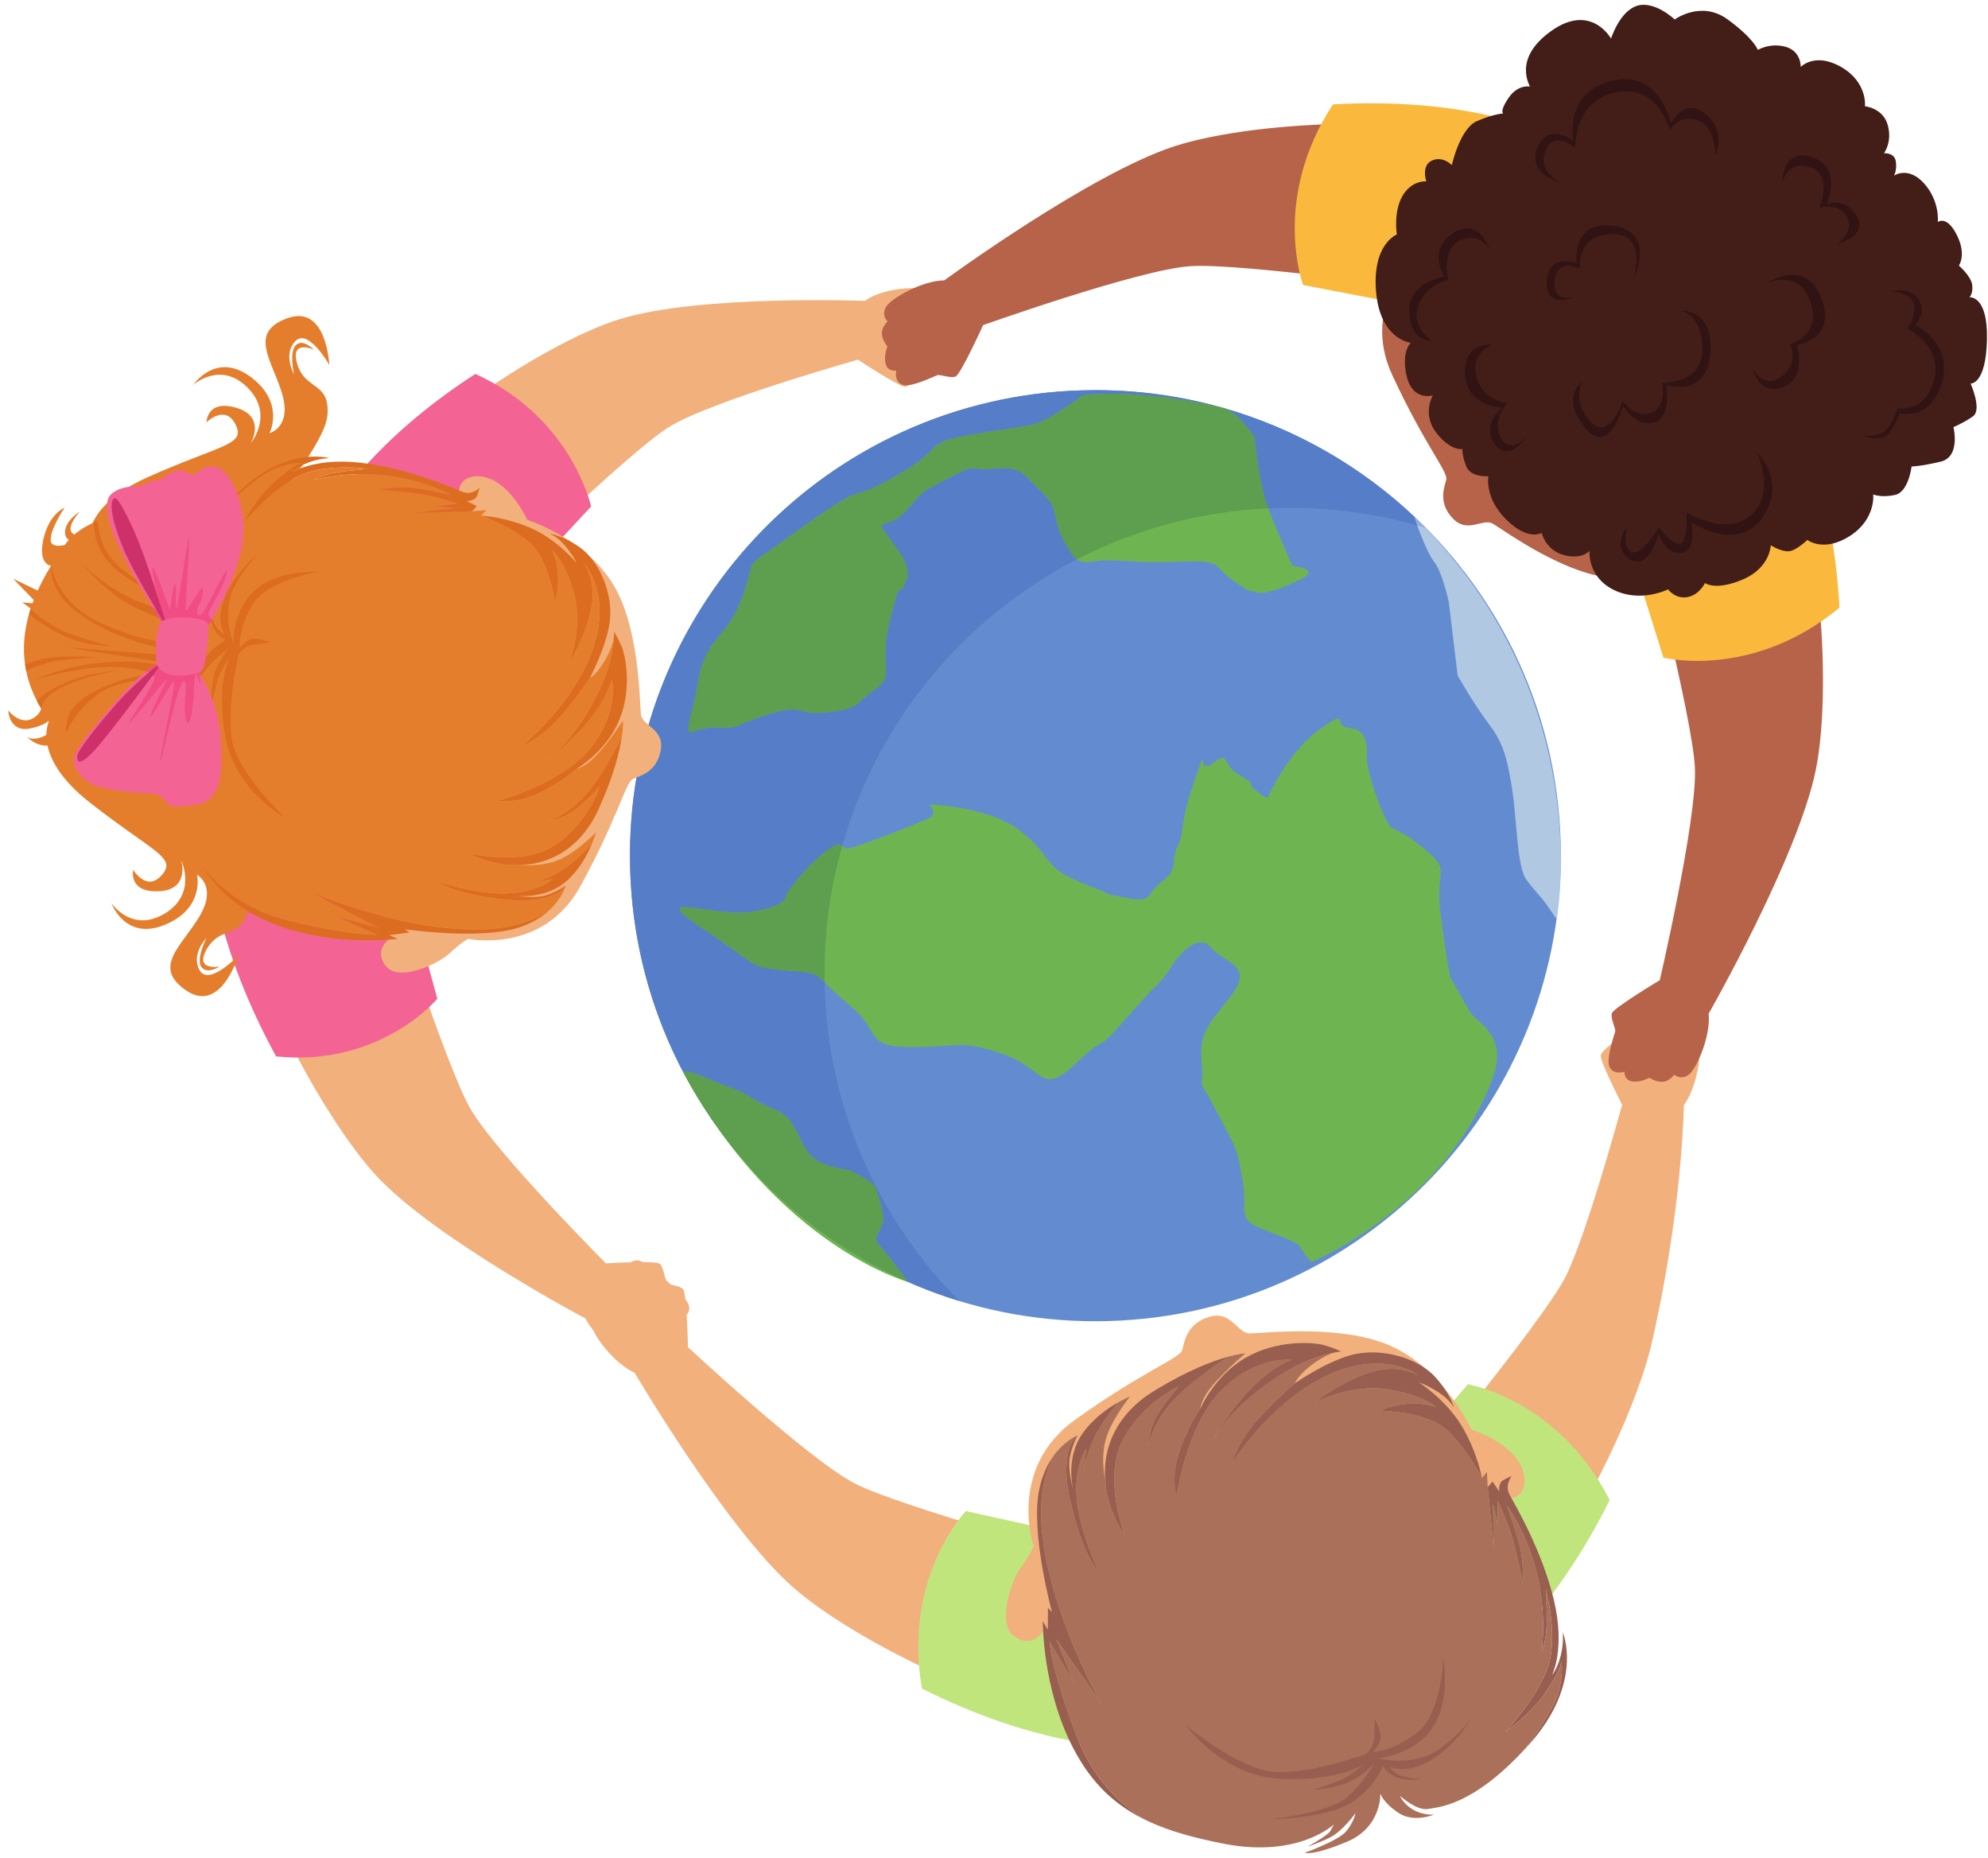 <?xml version="1.0" encoding="UTF-8"?><svg xmlns="http://www.w3.org/2000/svg" xmlns:xlink="http://www.w3.org/1999/xlink" height="1314.4" preserveAspectRatio="xMidYMid meet" version="1.0" viewBox="294.2 342.9 1406.5 1314.4" width="1406.5" zoomAndPan="magnify"><g><g><path d="M 722.867 1236.531 C 722.867 1236.531 758.391 1234.309 761.074 1236.879 C 763.758 1239.441 764.309 1247.219 765.793 1248.781 C 767.281 1250.34 781.34 1261.289 781.84 1267.629 C 782.34 1273.961 775.359 1275.961 775.359 1275.961 C 775.359 1275.961 778.656 1280.609 774.785 1284.672 C 770.914 1288.73 763.98 1289.469 763.98 1289.469 C 763.98 1289.469 761.945 1294.879 758.102 1297.199 C 754.258 1299.52 749.363 1297.551 749.363 1297.551 C 749.363 1297.551 748.145 1303.211 741.809 1303.34 C 735.477 1303.469 715.133 1289.309 708.469 1275.559 C 701.809 1261.82 722.867 1236.531 722.867 1236.531" fill="#f2b07c"/></g><g><path d="M 640.625 758.73 C 640.625 758.73 737.398 664.102 766.867 645.34 C 796.336 626.578 905.422 596.121 905.422 596.121 L 906.059 555.711 C 906.059 555.711 788.195 551.238 732.156 568.789 C 676.113 586.328 570.508 658.371 549.156 704.969 C 527.809 751.57 640.625 758.73 640.625 758.73" fill="#f2b07c"/></g><g><path d="M 670.254 746.48 L 712.406 701.16 C 712.406 701.16 698.789 638.25 630.512 607.379 C 558.344 654.012 530.988 700.34 530.988 700.34 L 670.254 746.48" fill="#f36394"/></g><g><path d="M 901.195 597.309 C 901.195 597.309 931.41 617.309 934.918 616.43 C 938.426 615.539 942.402 608.98 944.406 608.371 C 946.414 607.75 963.68 605.281 966.961 599.961 C 970.242 594.648 965.008 589.352 965.008 589.352 C 965.008 589.352 969.988 586.93 968.41 581.398 C 966.832 575.871 961.07 571.699 961.07 571.699 C 961.07 571.699 961.711 565.91 959.371 561.922 C 957.035 557.93 951.855 557.172 951.855 557.172 C 951.855 557.172 953.32 551.578 947.816 548.238 C 942.309 544.91 918.078 547.012 906.059 555.711 C 894.039 564.398 901.195 597.309 901.195 597.309" fill="#f2b07c"/></g><g><path d="M 566.355 962.289 C 566.355 962.289 608.922 1094.609 626.395 1126.07 C 643.867 1157.531 726.043 1239.73 726.043 1239.73 L 708.469 1275.559 C 708.469 1275.559 602.91 1219.59 561.547 1175.699 C 520.18 1131.809 459.711 1014.84 461.863 963.051 C 464.016 911.262 566.355 962.289 566.355 962.289" fill="#f2b07c"/></g><g><path d="M 586.887 988.121 L 603.594 1049.352 C 603.594 1049.352 563.398 1097.711 489.555 1090.141 C 447.07 1012.488 443.824 957.891 443.824 957.891 L 586.887 988.121" fill="#f36394"/></g><g><path d="M 1443.281 1127.109 C 1443.281 1127.109 1425.609 1092.98 1426.762 1089.27 C 1427.91 1085.559 1434.738 1081.789 1435.512 1079.672 C 1436.281 1077.559 1440.039 1059.141 1445.59 1056.012 C 1451.141 1052.891 1456.031 1058.949 1456.031 1058.949 C 1456.031 1058.949 1458.809 1053.762 1464.211 1055.898 C 1469.602 1058.031 1473.34 1064.57 1473.34 1064.57 C 1473.34 1064.57 1479.148 1064.328 1482.961 1067.16 C 1486.762 1069.988 1487.129 1075.629 1487.129 1075.629 C 1487.129 1075.629 1492.809 1074.488 1495.719 1080.68 C 1498.641 1086.879 1494.711 1112.828 1485.141 1125.109 C 1475.559 1137.391 1443.281 1127.109 1443.281 1127.109" fill="#f2b07c"/></g><g><path d="M 1455.949 713.039 C 1455.949 713.039 1491.449 848.961 1493.32 885.738 C 1495.191 922.52 1467.43 1040.82 1467.43 1040.82 L 1503.051 1059.941 C 1503.051 1059.941 1566.27 949.238 1578.84 887.602 C 1591.41 825.961 1580.449 691.941 1549.738 650.172 C 1519.039 608.41 1455.949 713.039 1455.949 713.039" fill="#b76349"/></g><g><path d="M 1451.961 747 L 1471.059 808.078 C 1471.059 808.078 1533.84 823.871 1595.621 772.691 C 1590.43 682.301 1562.988 634.922 1562.988 634.922 L 1451.961 747" fill="#fab93c"/></g><g><path d="M 1468.488 1036.23 C 1468.488 1036.23 1435.52 1055.969 1434.539 1059.73 C 1433.57 1063.488 1437.398 1070.301 1436.941 1072.5 C 1436.48 1074.711 1430 1092.352 1433.07 1097.922 C 1436.148 1103.5 1443.5 1100.922 1443.5 1100.922 C 1443.5 1100.922 1443.141 1106.789 1448.852 1107.809 C 1454.559 1108.84 1461.172 1105.238 1461.172 1105.238 C 1461.172 1105.238 1466 1108.5 1470.719 1108.09 C 1475.441 1107.691 1478.719 1103.078 1478.719 1103.078 C 1478.719 1103.078 1482.961 1107.039 1488.691 1103.301 C 1494.43 1099.559 1504.73 1075.422 1503.051 1059.941 C 1501.359 1044.461 1468.488 1036.23 1468.488 1036.23" fill="#b76349"/></g><g><path d="M 1312.289 548.762 C 1312.289 548.762 1173.23 528.859 1136.469 531.172 C 1099.711 533.469 985.312 574.43 985.312 574.43 L 962.285 541.211 C 962.285 541.211 1065.121 465.871 1124.949 446.41 C 1184.77 426.941 1319.172 422.672 1364.141 448.461 C 1409.109 474.238 1312.289 548.762 1312.289 548.762" fill="#b76349"/></g><g><path d="M 1279 556.57 L 1216.148 544.5 C 1216.148 544.5 1193.359 483.898 1237.219 416.73 C 1327.621 411.66 1377.801 433.57 1377.801 433.57 L 1279 556.57" fill="#fab93c"/></g><g><path d="M 1078.23 1277.34 C 1260.031 1272.34 1403.359 1120.922 1398.371 939.121 C 1393.371 757.32 1241.949 613.988 1060.148 618.988 C 878.348 623.98 735.02 775.41 740.016 957.211 C 745.012 1139 896.434 1282.328 1078.23 1277.34" fill="#638cd0"/></g><g><path d="M 1350.32 1105.23 C 1361.48 1074.691 1338.5 1066.148 1333.988 1058.398 C 1329.48 1050.641 1320.441 1034.422 1320.441 1034.422 C 1320.441 1034.422 1318.059 1025.879 1313.488 990.191 C 1308.93 954.5 1322.711 960.512 1299.988 941.82 C 1277.27 923.141 1280.512 936.66 1271.309 914.711 C 1262.109 892.75 1261 878.461 1261 878.461 C 1261 878.461 1264.051 859.031 1249.691 857.988 C 1235.34 856.949 1250.711 842.922 1228.219 858.578 C 1205.719 874.238 1191.559 906.148 1191.559 906.148 C 1191.559 906.148 1193.82 910.391 1183.59 902.789 C 1173.352 895.191 1186.371 899.852 1171.82 891.648 C 1157.27 883.449 1164.871 873.219 1152.238 882.871 C 1147.371 886.602 1145.961 884.578 1145.422 882.57 C 1144.57 879.352 1145.922 876.141 1138.988 896.129 C 1127.711 928.68 1132.801 931.398 1127.352 941.578 C 1121.891 951.762 1129.191 956.57 1116.559 966.23 C 1103.93 975.891 1110.551 982.16 1089.66 977.719 C 1068.762 973.281 1093.309 980.48 1062.18 968.441 C 1031.051 956.41 1040.199 950.422 1017.48 931.711 C 994.754 912.988 951.746 912.02 951.746 912.02 C 951.746 912.02 957.652 918.309 952.004 921.328 C 946.355 924.352 899.586 942.82 893.859 942.98 C 892.18 943.031 891.277 942.309 890.457 941.602 C 888.48 939.871 886.953 938.148 876.062 947.051 C 860.648 959.648 850.344 975.699 850.344 975.699 C 850.344 975.699 853.426 983.488 826.324 987.82 C 817.043 989.301 805.16 987.91 795.164 986.52 C 775.965 983.859 763.703 981.199 790.094 998.84 C 830.23 1025.68 823.785 1025.852 840.328 1028.262 C 856.871 1030.672 867.566 1028.949 874.168 1034.5 C 880.766 1040.051 875.68 1037.32 896.945 1055.359 C 918.215 1073.398 904.891 1083.801 940.699 1083.531 C 976.512 1083.262 972.793 1078.352 1003.148 1088.262 C 1033.512 1098.172 1029.789 1119.051 1054.922 1095.43 C 1080.059 1071.82 1067.672 1090.07 1089.891 1064.391 C 1112.109 1038.711 1114.988 1039.34 1122.191 1027.68 C 1129.391 1016.02 1142.512 1002.77 1151.102 1013.281 C 1159.691 1023.789 1182.648 1025.309 1164.648 1048.012 C 1146.648 1070.711 1142.461 1074.398 1144.5 1096.559 C 1146.539 1118.711 1138.68 1098.148 1154.25 1127.809 C 1169.809 1157.461 1168.988 1153.91 1173.199 1176.711 C 1177.41 1199.52 1168.238 1204.789 1187.07 1212.148 C 1205.898 1219.512 1213.129 1222.18 1214.66 1225.719 C 1216.191 1229.262 1222.102 1235.539 1222.102 1235.539 C 1222.102 1235.539 1317.012 1196.398 1350.32 1105.23" fill="#6eb552"/></g><g><path d="M 778.137 1102.352 C 774.996 1096.59 796.641 1106.828 808.949 1111.5 C 821.254 1116.18 813.262 1112.102 828.551 1120.988 C 843.836 1129.891 848.074 1127.621 854.809 1138.18 C 861.547 1148.738 862.461 1155.879 869.793 1162.121 C 877.129 1168.371 895.102 1170.738 895.102 1170.738 C 895.102 1170.738 913.234 1178.84 914.086 1183.828 C 914.941 1188.82 921.773 1202.961 917.695 1210.949 C 913.617 1218.941 911.449 1218.289 918.844 1226.68 C 926.238 1235.07 936.441 1249.602 936.441 1249.602 C 936.441 1249.602 844.77 1224.469 778.137 1102.352" fill="#6eb552"/></g><g><path d="M 1159.359 631.359 C 1169.859 633.828 1181.711 652.121 1181.711 652.121 C 1181.711 652.121 1184.672 681.41 1189.379 696.32 C 1194.078 711.238 1208.57 743.078 1208.57 743.078 C 1208.57 743.078 1230.121 745.352 1213.852 752.961 C 1197.59 760.57 1187.648 763.711 1182.578 761.699 C 1177.512 759.691 1181.199 763.879 1166.59 753.539 C 1151.98 743.199 1159.039 739.422 1135.422 740.07 C 1111.801 740.719 1106.789 740.859 1083.82 739.34 C 1077.398 738.91 1072.68 739.398 1068.969 739.879 C 1059.422 741.121 1056.539 742.359 1048.422 728.129 C 1037.129 708.391 1044.879 703.879 1031.648 691.352 C 1018.41 678.809 1017.512 672.391 998.227 674.359 C 991.797 675.012 988.363 674.711 985.914 674.398 C 981.02 673.789 980.047 673.18 966.871 680.23 C 947.105 690.801 949.176 687.98 935.988 703.328 C 922.797 718.691 912.027 708.238 921.934 721.578 C 931.84 734.922 939.988 744.719 934.559 755.621 C 929.125 766.512 931.781 749.25 923.605 782.422 C 915.434 815.602 928.453 820.262 912.98 830.711 C 897.508 841.16 904.031 843.852 879.754 846.66 C 869.672 847.828 865.461 846.871 862.102 845.898 C 857.367 844.539 854.328 843.172 838.953 847.789 C 812.664 855.672 819.184 858.359 801.25 857.422 C 796.234 857.148 792.148 858.102 789.004 859.039 C 780.91 861.469 779.078 863.91 783.738 845.719 C 790.207 820.469 787.305 819.121 794.785 804.59 C 802.266 790.051 810.836 789.102 820.148 763.059 C 829.461 737.012 819.41 745.891 844.84 728 C 870.27 710.109 875.164 705.672 890.676 696.648 C 906.184 687.629 896.422 697.211 928.875 679.129 C 961.328 661.039 948.309 656.391 976.105 651.32 C 1003.898 646.262 1019.629 645.109 1028.859 642 C 1038.078 638.879 1060.238 622.512 1060.238 622.512 C 1060.238 622.512 1097.051 616.711 1159.359 631.359" fill="#6eb552"/></g><g><path d="M 1295.18 708.648 C 1294.359 707.852 1302.648 732.25 1308.77 740.141 C 1314.898 748.031 1319.23 768.871 1319.23 768.871 L 1325.5 820.809 C 1325.5 820.809 1336.898 840.91 1346.879 854.07 C 1356.859 867.23 1360.02 876.27 1363.762 899.27 C 1367.5 922.27 1367.359 956.121 1374.051 965.07 C 1380.738 974.02 1384.039 976.609 1388.512 982.941 C 1392.98 989.262 1395.48 992.91 1395.48 992.91 C 1395.48 992.91 1425.629 835.98 1295.18 708.648" fill="#b0c8e1"/></g><g><path d="M 770.398 1086.781 C 770.391 1086.77 770.387 1086.762 770.379 1086.738 C 770.391 1086.762 770.387 1086.762 770.398 1086.781 M 770.312 1086.602 C 770.305 1086.578 770.293 1086.559 770.285 1086.539 C 770.297 1086.559 770.305 1086.578 770.312 1086.602 M 770.223 1086.41 C 770.215 1086.391 770.203 1086.359 770.191 1086.34 C 770.203 1086.371 770.211 1086.379 770.223 1086.41 M 770.074 1086.078 C 770.066 1086.07 770.055 1086.039 770.051 1086.031 C 770.059 1086.051 770.066 1086.059 770.074 1086.078 M 769.996 1085.922 C 769.984 1085.891 769.969 1085.859 769.957 1085.828 C 769.969 1085.852 769.984 1085.891 769.996 1085.922 M 769.906 1085.719 C 769.891 1085.691 769.871 1085.641 769.859 1085.609 C 769.871 1085.641 769.895 1085.691 769.906 1085.719 M 769.816 1085.52 C 769.793 1085.469 769.777 1085.441 769.754 1085.391 C 769.773 1085.43 769.797 1085.48 769.816 1085.52 M 769.723 1085.32 C 769.691 1085.25 769.66 1085.191 769.629 1085.121 C 769.66 1085.18 769.691 1085.25 769.723 1085.32 M 769.613 1085.078 C 769.59 1085.02 769.559 1084.961 769.535 1084.91 C 769.559 1084.969 769.586 1085.02 769.613 1085.078 M 769.508 1084.852 C 769.48 1084.789 769.461 1084.738 769.434 1084.691 C 769.461 1084.75 769.48 1084.789 769.508 1084.852 M 769.41 1084.641 C 769.383 1084.578 769.355 1084.52 769.328 1084.461 C 769.355 1084.52 769.387 1084.578 769.41 1084.641 M 769.316 1084.43 C 753.16 1048.93 743.113 1009.988 740.543 968.941 C 743.113 1009.988 753.164 1048.922 769.316 1084.43 M 740.543 968.93 C 740.527 968.672 740.512 968.41 740.496 968.148 C 740.512 968.422 740.527 968.66 740.543 968.93 M 740.496 968.148 C 740.488 968.059 740.484 967.988 740.48 967.898 C 740.484 967.98 740.488 968.078 740.496 968.148 M 740.48 967.891 C 740.465 967.621 740.449 967.379 740.434 967.121 C 740.449 967.371 740.465 967.629 740.48 967.891 M 740.434 967.109 C 740.43 967.031 740.426 966.941 740.422 966.859 C 740.426 966.949 740.43 967.031 740.434 967.109 M 740.418 966.84 C 740.414 966.77 740.41 966.68 740.406 966.609 C 740.41 966.691 740.414 966.762 740.418 966.84 M 740.406 966.59 C 740.391 966.34 740.379 966.078 740.363 965.82 C 740.375 966.078 740.391 966.34 740.406 966.59 M 740.363 965.801 C 740.355 965.719 740.355 965.648 740.348 965.559 C 740.352 965.641 740.359 965.73 740.363 965.801 M 740.348 965.551 C 740.336 965.301 740.32 965.039 740.309 964.781 C 740.324 965.051 740.336 965.289 740.348 965.551 M 740.309 964.762 C 740.305 964.68 740.301 964.609 740.297 964.531 C 740.301 964.609 740.305 964.68 740.309 964.762 M 740.297 964.5 C 740.293 964.43 740.289 964.352 740.285 964.281 C 740.289 964.359 740.289 964.422 740.297 964.5 M 740.281 964.238 C 740.273 964.09 740.266 963.91 740.258 963.75 C 740.266 963.91 740.273 964.078 740.281 964.238 M 740.258 963.699 C 740.254 963.629 740.25 963.57 740.246 963.5 C 740.25 963.57 740.254 963.641 740.258 963.699 M 740.246 963.441 C 740.242 963.379 740.238 963.309 740.234 963.25 C 740.238 963.32 740.242 963.379 740.246 963.441 M 740.234 963.191 C 740.227 963.02 740.219 962.859 740.211 962.699 C 740.219 962.859 740.227 963.031 740.234 963.191 M 740.211 962.672 C 740.207 962.602 740.203 962.531 740.199 962.461 C 740.203 962.531 740.207 962.59 740.211 962.672 M 740.199 962.391 C 740.195 962.328 740.191 962.27 740.191 962.211 C 740.191 962.27 740.195 962.34 740.199 962.391 M 740.188 962.141 C 740.184 962.078 740.184 962.012 740.18 961.949 C 740.184 962.012 740.184 962.078 740.188 962.141 M 740.176 961.898 C 740.176 961.809 740.172 961.738 740.168 961.648 C 740.172 961.73 740.176 961.82 740.176 961.898 M 740.168 961.641 C 740.164 961.559 740.16 961.48 740.156 961.398 C 740.16 961.48 740.164 961.559 740.168 961.641 M 740.156 961.359 C 740.152 961.289 740.148 961.219 740.148 961.16 C 740.148 961.23 740.152 961.289 740.156 961.359 M 740.145 961.102 C 740.141 961.02 740.141 960.98 740.137 960.91 C 740.141 960.969 740.141 961.031 740.145 961.102 M 740.137 960.852 C 740.133 960.77 740.129 960.691 740.125 960.609 C 740.129 960.699 740.133 960.762 740.137 960.852 M 740.125 960.602 C 740.121 960.52 740.121 960.441 740.117 960.359 C 740.121 960.441 740.121 960.531 740.125 960.602 M 740.113 960.309 C 740.113 960.238 740.109 960.18 740.109 960.121 C 740.109 960.172 740.113 960.25 740.113 960.309 M 740.105 960.039 C 740.102 959.98 740.102 959.93 740.098 959.871 C 740.102 959.93 740.102 959.988 740.105 960.039 M 740.098 959.789 C 740.094 959.719 740.09 959.648 740.09 959.578 C 740.094 959.66 740.094 959.719 740.098 959.789 M 740.09 959.559 C 740.086 959.469 740.082 959.398 740.078 959.309 C 740.082 959.398 740.086 959.469 740.09 959.559 M 740.078 959.262 C 740.074 959.199 740.074 959.129 740.07 959.07 C 740.074 959.141 740.074 959.191 740.078 959.262 M 740.07 958.98 C 740.066 958.93 740.066 958.879 740.062 958.828 C 740.066 958.879 740.066 958.941 740.07 958.98 M 740.062 958.738 C 740.059 958.68 740.059 958.629 740.055 958.57 C 740.059 958.629 740.059 958.68 740.062 958.738 M 740.055 958.5 C 740.051 958.422 740.047 958.34 740.047 958.262 C 740.047 958.34 740.051 958.422 740.055 958.5 M 740.047 958.219 C 740.043 958.16 740.039 958.078 740.039 958.02 C 740.039 958.09 740.043 958.148 740.047 958.219 M 740.035 957.93 C 740.035 957.879 740.031 957.828 740.031 957.781 C 740.031 957.828 740.035 957.879 740.035 957.93 M 740.027 957.691 C 740.027 957.641 740.027 957.578 740.023 957.52 C 740.027 957.59 740.027 957.621 740.027 957.691 M 740.023 957.449 C 740.02 957.371 740.02 957.289 740.016 957.211 C 739.93 954.102 739.887 951 739.891 947.91 C 739.887 951 739.93 954.102 740.016 957.211 C 740.02 957.281 740.02 957.371 740.023 957.449" fill="#cfdff3"/></g><g><path d="M 972.949 1263.172 C 960.449 1259.352 948.266 1254.809 936.438 1249.59 C 936.238 1249.309 926.164 1234.988 918.844 1226.68 C 911.449 1218.289 913.617 1218.941 917.695 1210.949 C 921.773 1202.961 914.941 1188.82 914.086 1183.828 C 913.234 1178.84 895.102 1170.738 895.102 1170.738 C 895.102 1170.738 877.129 1168.371 869.793 1162.121 C 862.461 1155.879 861.547 1148.738 854.809 1138.18 C 848.074 1127.621 843.836 1129.891 828.551 1120.988 C 813.262 1112.102 821.254 1116.18 808.949 1111.5 C 799.219 1107.809 783.656 1100.641 779.113 1100.641 C 777.957 1100.641 777.516 1101.102 778.062 1102.211 C 775.375 1097.141 772.824 1092 770.398 1086.781 C 770.387 1086.762 770.391 1086.762 770.379 1086.738 C 770.359 1086.699 770.332 1086.641 770.312 1086.602 C 770.305 1086.578 770.297 1086.559 770.285 1086.539 C 770.266 1086.5 770.246 1086.449 770.223 1086.41 C 770.211 1086.379 770.203 1086.371 770.191 1086.34 C 770.148 1086.25 770.113 1086.172 770.074 1086.078 C 770.066 1086.059 770.059 1086.051 770.051 1086.031 C 770.031 1085.988 770.016 1085.949 769.996 1085.922 C 769.984 1085.891 769.969 1085.852 769.957 1085.828 C 769.938 1085.789 769.926 1085.762 769.906 1085.719 C 769.895 1085.691 769.871 1085.641 769.859 1085.609 C 769.844 1085.578 769.828 1085.551 769.816 1085.52 C 769.797 1085.48 769.773 1085.43 769.754 1085.391 C 769.746 1085.371 769.734 1085.34 769.723 1085.32 C 769.691 1085.25 769.66 1085.18 769.629 1085.121 C 769.621 1085.102 769.617 1085.09 769.613 1085.078 C 769.586 1085.02 769.559 1084.969 769.535 1084.91 C 769.523 1084.891 769.516 1084.871 769.508 1084.852 C 769.48 1084.789 769.461 1084.75 769.434 1084.691 C 769.43 1084.68 769.418 1084.648 769.41 1084.641 C 769.387 1084.578 769.355 1084.52 769.328 1084.461 C 769.324 1084.449 769.32 1084.441 769.316 1084.43 C 753.164 1048.922 743.113 1009.988 740.543 968.941 C 740.543 968.93 740.543 968.93 740.543 968.93 C 740.527 968.66 740.512 968.422 740.496 968.148 C 740.488 968.078 740.484 967.98 740.48 967.898 L 740.48 967.891 C 740.465 967.629 740.449 967.371 740.434 967.121 L 740.434 967.109 C 740.43 967.031 740.426 966.949 740.422 966.859 C 740.418 966.859 740.418 966.852 740.418 966.84 C 740.414 966.762 740.41 966.691 740.406 966.609 C 740.406 966.602 740.406 966.602 740.406 966.59 C 740.391 966.34 740.375 966.078 740.363 965.82 L 740.363 965.801 C 740.359 965.73 740.352 965.641 740.348 965.559 L 740.348 965.551 C 740.336 965.289 740.324 965.051 740.309 964.781 C 740.309 964.781 740.309 964.77 740.309 964.762 C 740.305 964.68 740.301 964.609 740.297 964.531 C 740.297 964.52 740.297 964.512 740.297 964.5 C 740.289 964.422 740.289 964.359 740.285 964.281 C 740.285 964.262 740.281 964.262 740.281 964.238 C 740.273 964.078 740.266 963.91 740.258 963.75 C 740.258 963.73 740.258 963.719 740.258 963.699 C 740.254 963.641 740.25 963.57 740.246 963.5 C 740.246 963.48 740.246 963.461 740.246 963.441 C 740.242 963.379 740.238 963.32 740.234 963.25 C 740.234 963.23 740.234 963.211 740.234 963.191 C 740.227 963.031 740.219 962.859 740.211 962.699 C 740.211 962.691 740.211 962.68 740.211 962.672 C 740.207 962.59 740.203 962.531 740.199 962.461 C 740.199 962.441 740.199 962.41 740.199 962.391 C 740.195 962.34 740.191 962.27 740.191 962.211 C 740.188 962.191 740.188 962.172 740.188 962.141 C 740.184 962.078 740.184 962.012 740.18 961.949 C 740.18 961.93 740.18 961.922 740.176 961.898 C 740.176 961.82 740.172 961.73 740.168 961.648 L 740.168 961.641 C 740.164 961.559 740.16 961.48 740.156 961.398 C 740.156 961.391 740.156 961.371 740.156 961.359 C 740.152 961.289 740.148 961.23 740.148 961.16 C 740.148 961.141 740.145 961.109 740.145 961.102 C 740.141 961.031 740.141 960.969 740.137 960.91 C 740.137 960.891 740.137 960.871 740.137 960.852 C 740.133 960.762 740.129 960.699 740.125 960.609 L 740.125 960.602 C 740.121 960.531 740.121 960.441 740.117 960.359 C 740.117 960.34 740.117 960.32 740.113 960.309 C 740.113 960.25 740.109 960.172 740.109 960.121 C 740.105 960.09 740.105 960.07 740.105 960.039 C 740.102 959.988 740.102 959.93 740.098 959.871 C 740.098 959.84 740.098 959.82 740.098 959.789 C 740.094 959.719 740.094 959.66 740.09 959.578 L 740.09 959.559 C 740.086 959.469 740.082 959.398 740.078 959.309 C 740.078 959.289 740.078 959.27 740.078 959.262 C 740.074 959.191 740.074 959.141 740.07 959.07 C 740.07 959.039 740.07 959.012 740.07 958.98 C 740.066 958.941 740.066 958.879 740.062 958.828 C 740.062 958.809 740.062 958.762 740.062 958.738 C 740.059 958.68 740.059 958.629 740.055 958.57 C 740.055 958.551 740.055 958.52 740.055 958.5 C 740.051 958.422 740.047 958.34 740.047 958.262 C 740.047 958.238 740.047 958.238 740.047 958.219 C 740.043 958.148 740.039 958.09 740.039 958.02 C 740.039 957.988 740.035 957.969 740.035 957.93 C 740.035 957.879 740.031 957.828 740.031 957.781 C 740.031 957.75 740.031 957.719 740.027 957.691 C 740.027 957.621 740.027 957.59 740.023 957.52 C 740.023 957.5 740.023 957.469 740.023 957.449 C 740.02 957.371 740.02 957.281 740.016 957.211 C 739.93 954.102 739.887 951 739.891 947.91 C 739.93 770.27 881.457 623.898 1060.148 618.988 C 1063.23 618.898 1066.289 618.859 1069.359 618.859 C 1100.5 618.859 1130.68 623.211 1159.309 631.352 C 1124.551 623.18 1097.738 621.379 1080.82 621.379 C 1067.43 621.379 1060.238 622.512 1060.238 622.512 C 1060.238 622.512 1038.078 638.879 1028.859 642 C 1019.629 645.109 1003.898 646.262 976.105 651.32 C 948.309 656.391 961.328 661.039 928.875 679.129 C 896.422 697.211 906.184 687.629 890.676 696.648 C 875.164 705.672 870.27 710.109 844.84 728 C 819.41 745.891 829.461 737.012 820.148 763.059 C 810.836 789.102 802.266 790.051 794.785 804.59 C 787.305 819.121 790.207 820.469 783.738 845.719 C 780.68 857.66 780.418 860.711 782.891 860.711 C 784.184 860.711 786.227 859.879 789.004 859.039 C 791.785 858.211 795.301 857.371 799.551 857.371 C 800.105 857.371 800.672 857.391 801.25 857.422 C 803.516 857.539 805.387 857.602 806.984 857.602 C 818.059 857.602 815.98 854.68 838.953 847.789 C 846.984 845.379 851.648 844.602 854.949 844.602 C 857.969 844.602 859.84 845.25 862.102 845.898 C 864.363 846.551 867.008 847.199 871.57 847.199 C 873.785 847.199 876.457 847.051 879.754 846.66 C 904.031 843.852 897.508 841.16 912.98 830.711 C 928.453 820.262 915.434 815.602 923.605 782.422 C 931.781 749.25 929.125 766.512 934.559 755.621 C 939.988 744.719 931.84 734.922 921.934 721.578 C 912.027 708.238 922.797 718.691 935.988 703.328 C 949.176 687.98 947.105 690.801 966.871 680.23 C 976.332 675.172 979.5 674.059 982.348 674.059 C 983.469 674.059 984.535 674.23 985.914 674.398 C 987.293 674.57 988.984 674.738 991.348 674.738 C 993.184 674.738 995.418 674.641 998.227 674.359 C 1000.52 674.121 1002.559 674.012 1004.379 674.012 C 1017.898 674.012 1019.98 680.309 1031.648 691.352 C 1044.879 703.879 1037.129 708.391 1048.422 728.129 C 1051.531 733.59 1053.879 736.77 1056.129 738.551 C 975.867 779.93 915.07 853.238 890.051 941.238 C 889.398 940.68 888.719 940.211 887.645 940.211 C 885.73 940.211 882.566 941.73 876.062 947.051 C 860.648 959.648 850.344 975.699 850.344 975.699 C 850.344 975.699 853.426 983.488 826.324 987.82 C 823.496 988.27 820.43 988.449 817.246 988.449 C 809.98 988.449 802.117 987.488 795.164 986.52 C 788.211 985.559 782.168 984.59 778.539 984.59 C 772.148 984.59 773.258 987.59 790.094 998.84 C 830.23 1025.68 823.785 1025.852 840.328 1028.262 C 856.871 1030.672 867.566 1028.949 874.168 1034.5 C 875.887 1035.941 876.812 1036.828 877.617 1037.66 C 877.637 1038.59 877.656 1039.52 877.684 1040.449 C 880.074 1127.559 916.094 1205.809 972.949 1263.172 M 797.965 1134.969 C 790.773 1124.551 784.156 1113.68 778.184 1102.43 C 784.582 1114.148 791.211 1124.98 797.965 1134.969 M 1296.941 714.59 C 1268.32 706.461 1238.148 702.109 1207.02 702.109 C 1203.961 702.109 1200.891 702.148 1197.809 702.238 C 1195.711 702.289 1193.602 702.371 1191.5 702.469 C 1190.672 700.23 1189.949 698.148 1189.379 696.32 C 1184.672 681.41 1181.711 652.121 1181.711 652.121 C 1181.711 652.121 1170.73 635.16 1160.531 631.699 C 1211.48 646.398 1257.469 673.109 1295.129 708.629 C 1295.02 708.762 1295.719 711.141 1296.941 714.59" fill="#567dc8"/></g><g><path d="M 877.617 1037.66 C 876.812 1036.828 875.887 1035.941 874.168 1034.5 C 867.566 1028.949 856.871 1030.672 840.328 1028.262 C 823.785 1025.852 830.23 1025.68 790.094 998.84 C 773.258 987.59 772.148 984.59 778.539 984.59 C 782.168 984.59 788.211 985.559 795.164 986.52 C 802.117 987.488 809.98 988.449 817.246 988.449 C 820.43 988.449 823.496 988.27 826.324 987.82 C 853.426 983.488 850.344 975.699 850.344 975.699 C 850.344 975.699 860.648 959.648 876.062 947.051 C 882.566 941.73 885.73 940.211 887.645 940.211 C 888.719 940.211 889.398 940.68 890.051 941.238 C 881.352 971.852 876.977 1004.23 877.617 1037.66" fill="#5d9e4f"/></g><g><path d="M 936.438 1249.59 C 880.426 1224.879 832.48 1184.98 797.965 1134.969 C 791.211 1124.98 784.582 1114.148 778.184 1102.43 C 778.145 1102.359 778.102 1102.281 778.062 1102.211 C 777.516 1101.102 777.957 1100.641 779.113 1100.641 C 783.656 1100.641 799.219 1107.809 808.949 1111.5 C 821.254 1116.18 813.262 1112.102 828.551 1120.988 C 843.836 1129.891 848.074 1127.621 854.809 1138.18 C 861.547 1148.738 862.461 1155.879 869.793 1162.121 C 877.129 1168.371 895.102 1170.738 895.102 1170.738 C 895.102 1170.738 913.234 1178.84 914.086 1183.828 C 914.941 1188.82 921.773 1202.961 917.695 1210.949 C 913.617 1218.941 911.449 1218.289 918.844 1226.68 C 926.164 1234.988 936.238 1249.309 936.438 1249.59" fill="#5d9e4f"/></g><g><path d="M 782.891 860.711 C 780.418 860.711 780.68 857.66 783.738 845.719 C 790.207 820.469 787.305 819.121 794.785 804.59 C 802.266 790.051 810.836 789.102 820.148 763.059 C 829.461 737.012 819.41 745.891 844.84 728 C 870.27 710.109 875.164 705.672 890.676 696.648 C 906.184 687.629 896.422 697.211 928.875 679.129 C 961.328 661.039 948.309 656.391 976.105 651.32 C 1003.898 646.262 1019.629 645.109 1028.859 642 C 1038.078 638.879 1060.238 622.512 1060.238 622.512 C 1060.238 622.512 1067.43 621.379 1080.82 621.379 C 1097.738 621.379 1124.551 623.18 1159.309 631.352 C 1159.719 631.469 1160.121 631.578 1160.531 631.699 C 1170.73 635.16 1181.711 652.121 1181.711 652.121 C 1181.711 652.121 1184.672 681.41 1189.379 696.32 C 1189.949 698.148 1190.672 700.23 1191.5 702.469 C 1142.781 704.719 1096.941 717.512 1056.129 738.551 C 1053.879 736.77 1051.531 733.59 1048.422 728.129 C 1037.129 708.391 1044.879 703.879 1031.648 691.352 C 1019.98 680.309 1017.898 674.012 1004.379 674.012 C 1002.559 674.012 1000.52 674.121 998.227 674.359 C 995.418 674.641 993.184 674.738 991.348 674.738 C 988.984 674.738 987.293 674.57 985.914 674.398 C 984.535 674.23 983.469 674.059 982.348 674.059 C 979.5 674.059 976.332 675.172 966.871 680.23 C 947.105 690.801 949.176 687.98 935.988 703.328 C 922.797 718.691 912.027 708.238 921.934 721.578 C 931.84 734.922 939.988 744.719 934.559 755.621 C 929.125 766.512 931.781 749.25 923.605 782.422 C 915.434 815.602 928.453 820.262 912.98 830.711 C 897.508 841.16 904.031 843.852 879.754 846.66 C 876.457 847.051 873.785 847.199 871.57 847.199 C 867.008 847.199 864.363 846.551 862.102 845.898 C 859.84 845.25 857.969 844.602 854.949 844.602 C 851.648 844.602 846.984 845.379 838.953 847.789 C 815.98 854.68 818.059 857.602 806.984 857.602 C 805.387 857.602 803.516 857.539 801.25 857.422 C 800.672 857.391 800.105 857.371 799.551 857.371 C 795.301 857.371 791.785 858.211 789.004 859.039 C 786.227 859.879 784.184 860.711 782.891 860.711" fill="#5d9e4f"/></g><g><path d="M 1303.102 716.41 C 1303 716.379 1302.91 716.352 1302.809 716.32 C 1300.602 714.039 1298.328 711.738 1296.031 709.48 C 1298.422 711.75 1300.781 714.059 1303.102 716.41" fill="#567dc8"/></g><g><path d="M 1302.809 716.32 C 1300.859 715.719 1298.898 715.148 1296.941 714.59 C 1295.719 711.141 1295.02 708.762 1295.129 708.629 C 1295.43 708.91 1295.73 709.199 1296.031 709.48 C 1298.328 711.738 1300.602 714.039 1302.809 716.32" fill="#92b0da"/></g><g><path d="M 1328.98 480.18 C 1328.98 480.18 1330.441 465.281 1315.469 465.469 C 1300.488 465.672 1294.578 495.738 1295.871 506.941 C 1297.16 518.148 1296.27 522.922 1296.27 522.922 C 1296.27 522.922 1256.27 558.441 1279.121 607.969 C 1301.969 657.5 1318.84 676.641 1317.41 682.191 C 1315.98 687.75 1311.578 698.59 1322 709.559 C 1332.422 720.531 1343.02 709.441 1350.051 713.191 C 1357.09 716.941 1401.059 750.27 1437.859 752.031 C 1474.672 753.781 1506.82 730.41 1506.82 730.41 C 1506.82 730.41 1530.219 735.48 1544.648 726.98 C 1559.078 718.488 1558.602 703.148 1543.711 701.25 C 1528.82 699.34 1508.66 696.66 1508.66 696.66 L 1338.969 477.648 C 1338.969 477.648 1333.648 473.578 1328.98 480.18" fill="#b76349"/></g><g><path d="M 1307.914 622.574 C 1307.914 622.574 1293.871 626.934 1289.539 609.418 C 1285.211 591.906 1292.262 585.387 1292.262 585.387 C 1292.262 585.387 1270.613 583.133 1267.766 549.254 C 1264.926 515.375 1282.457 508.801 1282.457 508.801 C 1282.457 508.801 1279.848 493.004 1286.391 481.578 C 1292.941 470.141 1303.293 471.195 1303.293 471.195 C 1303.293 471.195 1299.473 460.043 1307.277 456.484 C 1315.105 452.926 1321.344 459.699 1321.344 459.699 C 1321.344 459.699 1327.125 433.695 1339.09 428.574 C 1351.059 423.438 1357.746 423.148 1357.746 423.148 C 1357.746 423.148 1354.91 421.945 1361.254 412.453 C 1367.617 402.957 1375.434 403.918 1376.465 404.156 C 1377.5 404.398 1363.258 385.105 1391.598 364.863 C 1419.934 344.629 1434 370.203 1434 370.203 C 1434 370.203 1440.012 350.859 1452.418 346.988 C 1464.832 343.129 1479.043 356.672 1479.043 356.672 C 1479.043 356.672 1497.742 342.91 1516.492 356.617 C 1535.254 370.328 1537.852 378.195 1537.852 378.195 C 1537.852 378.195 1546.555 372.895 1557.613 376.047 C 1568.684 379.199 1568.203 390.246 1568.203 390.246 C 1568.203 390.246 1578.281 379.531 1596.938 390.352 C 1615.586 401.172 1613.645 418.066 1613.645 418.066 C 1613.645 418.066 1626.352 419.184 1629.754 431.285 C 1633.156 443.391 1627.094 451.309 1627.094 451.309 C 1627.094 451.309 1634.355 450.629 1635.441 456.871 C 1636.516 463.109 1634.199 467.125 1634.199 467.125 C 1634.199 467.125 1644.301 460.094 1655.566 472.73 C 1666.828 485.363 1665.18 499.973 1665.18 499.973 C 1665.18 499.973 1671.336 494.84 1678.523 508.875 C 1685.734 522.898 1680.109 530.785 1680.109 530.785 C 1680.109 530.785 1688.656 538.09 1689.5 544.359 C 1690.336 550.621 1687.559 553.156 1687.559 553.156 C 1687.559 553.156 1700.758 551.516 1699.965 583.363 C 1699.172 615.207 1688.406 614.195 1688.406 614.195 C 1688.406 614.195 1696.656 632.684 1690.094 637.359 C 1683.543 642.031 1676.258 644.996 1676.258 644.996 C 1676.258 644.996 1681.508 666.062 1667.211 669.434 C 1652.906 672.805 1646.617 672.887 1646.617 672.887 C 1646.617 672.887 1644.559 690.926 1634.898 693.004 C 1625.234 695.07 1619.488 692.668 1619.488 692.668 C 1619.488 692.668 1621.512 710.117 1602.992 722.012 C 1584.469 733.906 1572.867 724.84 1572.867 724.84 C 1572.867 724.84 1565.168 732.34 1559.836 732.832 C 1554.504 733.332 1547.012 728.625 1547.012 728.625 C 1547.012 728.625 1546.648 744.547 1527.176 752.801 C 1507.719 761.055 1500.453 755.305 1500.453 755.305 C 1500.453 755.305 1496.551 763.789 1487.945 765.27 C 1479.355 766.754 1474.328 759.793 1474.328 759.793 C 1474.328 759.793 1455.086 769.508 1436.066 760.23 C 1417.055 750.953 1418.766 732.539 1418.766 732.539 C 1418.766 732.539 1413.477 738.957 1400.609 735.512 C 1387.727 732.07 1384.898 719.828 1384.898 719.828 C 1384.898 719.828 1375.684 725.883 1359.992 710.562 C 1344.289 695.238 1347.211 679.754 1347.211 679.754 C 1347.211 679.754 1334.551 680.93 1331.402 672.438 C 1328.25 663.945 1328.938 660.543 1328.938 660.543 C 1328.938 660.543 1320.738 662.285 1310.406 649.043 C 1300.078 635.816 1307.914 622.574 1307.914 622.574" fill="#431e18"/></g><g><path d="M 1307.352 584.078 C 1307.352 584.078 1291.602 574.059 1297.879 558.602 C 1304.16 543.129 1318.75 541.09 1318.75 541.09 C 1318.75 541.09 1313.371 519.609 1327.191 512.91 C 1341.012 506.199 1348.328 519.719 1348.328 519.719 C 1348.328 519.719 1340.672 495.422 1322.031 507.98 C 1303.379 520.551 1316.281 538.609 1316.281 538.609 C 1316.281 538.609 1290.328 541.84 1291.289 563.609 C 1292.262 585.379 1307.352 584.078 1307.352 584.078" fill="#301312"/></g><g><path d="M 1445.289 715.18 C 1445.289 715.18 1433.949 730.441 1447.488 738.641 C 1461.02 746.828 1467.602 720.18 1467.602 720.18 C 1467.602 720.18 1472.039 735.32 1483.672 733.891 C 1495.289 732.461 1490.711 712.27 1490.711 712.27 C 1490.711 712.27 1523.359 734.371 1541.141 708.969 C 1558.922 683.559 1536.762 662.309 1536.762 662.309 C 1536.762 662.309 1551.09 689.699 1533.852 706.531 C 1516.609 723.359 1487.391 705.48 1487.391 705.48 C 1487.391 705.48 1488.609 725.648 1483.07 727.52 C 1477.531 729.398 1467.859 715.84 1467.859 715.84 C 1467.859 715.84 1456.09 735.961 1448.68 733.461 C 1441.27 730.941 1445.289 715.18 1445.289 715.18" fill="#301312"/></g><g><path d="M 1399.328 472.328 C 1399.328 472.328 1381.578 465.879 1387.469 449.781 C 1393.352 433.672 1408.781 447.781 1408.781 447.781 C 1408.781 447.781 1407 414.469 1437.328 408.25 C 1467.66 402.02 1475.449 434.93 1475.449 434.93 C 1475.449 434.93 1482.73 422.922 1495.648 428.141 C 1508.57 433.352 1507.699 452.699 1507.699 452.699 C 1507.699 452.699 1516.309 437.02 1501.301 423.891 C 1486.289 410.762 1476.359 430.281 1476.359 430.281 C 1476.359 430.281 1468.719 391.781 1434.551 400.059 C 1400.379 408.328 1407.281 442.512 1407.281 442.512 C 1407.281 442.512 1389.512 428.621 1381.891 447.602 C 1374.262 466.57 1399.328 472.328 1399.328 472.328" fill="#301312"/></g><g><path d="M 1610.938 650.613 C 1610.938 650.613 1625.98 656.977 1631.258 648.711 C 1636.52 640.434 1638.309 635.199 1638.309 635.199 C 1638.309 635.199 1660.457 641.234 1668.23 613.125 C 1676.016 585 1649.004 572.805 1649.004 572.805 C 1649.004 572.805 1658 564.941 1651.695 554.938 C 1645.375 544.941 1633.066 549.137 1633.066 549.137 C 1633.066 549.137 1647.953 550.02 1648.57 559.348 C 1649.207 568.672 1643.523 575.285 1643.523 575.285 C 1643.523 575.285 1668.848 587.367 1662.547 611.539 C 1656.242 635.715 1636.715 631.672 1636.715 631.672 C 1636.715 631.672 1633.129 644.465 1626.465 648.648 C 1619.793 652.832 1610.938 650.613 1610.938 650.613" fill="#301312"/></g><g><path d="M 1555.02 473.621 C 1555.02 473.621 1557.051 455.852 1574.328 460.988 C 1591.609 466.129 1581.398 489.738 1581.398 489.738 C 1581.398 489.738 1596.5 485.961 1601.23 497.012 C 1605.961 508.059 1593.57 515.648 1593.57 515.648 C 1593.57 515.648 1616.211 509.809 1607.828 495.719 C 1599.449 481.629 1586.539 487.309 1586.539 487.309 C 1586.539 487.309 1597.109 463.93 1579.352 455.449 C 1561.59 446.969 1555.09 460.09 1555.02 473.621" fill="#301312"/></g><g><path d="M 1534.262 603.379 C 1534.262 603.379 1541.762 618.898 1554.629 609.238 C 1567.5 599.578 1560.551 586.371 1560.551 586.371 C 1560.551 586.371 1583.82 580.129 1574.84 555.949 C 1565.852 531.77 1543.109 543.711 1543.109 543.711 C 1543.109 543.711 1571.172 524.039 1582.672 553.461 C 1594.16 582.879 1565.641 586.91 1565.641 586.91 C 1565.641 586.91 1572.602 610.93 1555.359 616.949 C 1538.109 622.961 1534.262 603.379 1534.262 603.379" fill="#301312"/></g><g><path d="M 1350.25 586.82 C 1350.25 586.82 1334.91 591.641 1338.512 608.539 C 1342.121 625.449 1359.512 628.211 1360.48 627.789 C 1361.449 627.359 1348.801 639.359 1356.078 652.539 C 1363.371 665.719 1375.398 650.73 1375.398 650.73 C 1375.398 650.73 1361.871 671.27 1351.801 657 C 1341.719 642.73 1357.012 631.148 1357.012 631.148 C 1357.012 631.148 1331.531 630.84 1330.672 607.25 C 1329.801 583.672 1350.25 586.82 1350.25 586.82" fill="#301312"/></g><g><path d="M 1413.828 612.641 C 1413.828 612.641 1405.762 626.922 1419.531 641.18 C 1433.301 655.441 1442.16 626.551 1442.16 626.551 C 1442.16 626.551 1451.691 639.52 1462.809 634.762 C 1473.922 629.988 1470.02 613.449 1470.02 613.449 C 1470.02 613.449 1499.398 615.059 1498.648 589.109 C 1497.898 563.172 1482.41 562.859 1482.41 562.859 C 1482.41 562.859 1506.34 560.012 1504.32 592.32 C 1502.32 624.629 1472.891 615.391 1472.891 615.391 C 1472.891 615.391 1477.301 637.379 1464.93 641.621 C 1452.559 645.859 1442.5 630.238 1442.5 630.238 C 1442.5 630.238 1432.371 667.02 1415.18 644.969 C 1397.988 622.91 1413.828 612.641 1413.828 612.641" fill="#301312"/></g><g><path d="M 1408.57 552.949 C 1408.57 552.949 1392.59 558.172 1394.051 541.461 C 1395.512 524.762 1412.039 532.68 1412.039 532.68 C 1412.039 532.68 1409.109 508.609 1434.98 508.551 C 1460.852 508.488 1449.629 540.648 1449.629 540.648 C 1449.629 540.648 1466.699 507.262 1436.07 502.699 C 1405.441 498.129 1409.699 529.191 1409.699 529.191 C 1409.699 529.191 1389.539 521.262 1388.59 541.98 C 1387.641 562.691 1408.57 552.949 1408.57 552.949" fill="#301312"/></g><g><path d="M 357.297 732.012 C 357.297 732.012 347.488 703.102 399.445 680.09 C 451.398 657.078 468.184 657.68 460.805 643.09 C 453.426 628.512 440.266 641.648 440.266 641.648 C 440.266 641.648 440.453 625.078 461.578 631.41 C 482.703 637.738 471.668 656.281 471.668 656.281 C 471.668 656.281 488.488 636.211 469.289 617.031 C 450.094 597.852 431.012 615.109 431.012 615.109 C 431.012 615.109 446.863 591.25 471.473 609.441 C 496.078 627.629 484.918 649.289 484.918 649.289 C 484.918 649.289 500.863 645.102 493.793 621.371 C 486.719 597.641 469.594 578.148 497.484 568 C 525.379 557.859 527.184 601.02 527.184 601.02 C 527.184 601.02 512.309 574.762 503.215 584.16 C 494.121 593.57 502.219 607.578 502.219 607.578 C 502.219 607.578 498.555 591.719 503.586 586.961 C 508.621 582.199 516.266 590.219 516.266 590.219 C 516.266 590.219 498.883 582.41 504.625 600.789 C 510.367 619.16 527.824 612.82 525.855 636.738 C 523.887 660.672 465.688 725.449 465.688 725.449 L 357.297 732.012" fill="#e57e2c"/></g><g><path d="M 330.02 850.34 C 330.02 850.34 313.461 875.988 358.238 910.969 C 403.02 945.941 419.445 949.461 408.734 961.809 C 398.023 974.148 388.465 958.199 388.465 958.199 C 388.465 958.199 384.605 974.309 406.637 973.32 C 428.668 972.328 422.48 951.672 422.48 951.672 C 422.48 951.672 433.902 975.23 410.609 989.16 C 387.32 1003.078 373.016 981.691 373.016 981.691 C 373.016 981.691 382.578 1008.691 410.875 997.051 C 439.176 985.398 433.629 961.68 433.629 961.68 C 433.629 961.68 448.074 969.621 435.43 990.91 C 422.789 1012.199 401.43 1026.941 426.008 1043.57 C 450.586 1060.211 462.855 1018.789 462.855 1018.789 C 462.855 1018.789 442.027 1040.641 435.504 1029.301 C 428.977 1017.961 440.238 1006.352 440.238 1006.352 C 440.238 1006.352 432.82 1020.828 436.543 1026.672 C 440.266 1032.52 449.633 1026.602 449.633 1026.602 C 449.633 1026.602 430.875 1029.941 440.922 1013.52 C 450.969 997.102 466.355 1007.5 470.273 983.82 C 474.195 960.141 433.543 883.121 433.543 883.121 L 330.02 850.34" fill="#e57e2c"/></g><g><path d="M 570.84 1006.16 C 570.84 1006.16 557.828 1013.949 567.016 1026.012 C 576.203 1038.078 604.234 1024.762 612.574 1016.961 C 620.91 1009.16 625.328 1007 625.328 1007 C 625.328 1007 678.352 1018.129 704.879 969.68 C 731.406 921.23 736.805 895.969 742.188 893.781 C 747.566 891.59 759.039 888.629 761.688 873.539 C 764.336 858.449 748.918 856.52 747.727 848.531 C 746.535 840.539 747.156 784.672 726.395 753.66 C 705.633 722.66 667.227 710.59 667.227 710.59 C 667.227 710.59 657.242 688.488 641.629 681.871 C 626.016 675.25 613.828 684.891 621.258 698.148 C 628.684 711.41 638.652 729.441 638.652 729.441 L 562.754 999.551 C 562.754 999.551 562.648 1006.328 570.84 1006.16" fill="#f2b07c"/></g><g><path d="M 616.297 702.309 C 615.121 702.238 602.527 700.98 602.527 700.98 L 618.824 699.172 C 618.824 699.172 609.797 696.238 599.695 693.75 C 589.594 691.262 562.602 689.219 562.602 689.219 C 562.602 689.219 577.012 686.41 590.539 688.641 C 604.07 690.859 614.395 693.422 614.395 693.422 C 614.395 693.422 598.152 683.512 570.023 679.488 C 541.895 675.469 516.074 682.379 516.074 682.379 C 516.074 682.379 521.586 678.84 532.609 677.031 C 543.637 675.23 556.715 674.691 556.715 674.691 C 556.715 674.691 525.223 669.969 505.59 679.539 C 485.949 689.109 466.418 712.77 466.418 712.77 C 466.418 712.77 475.914 694.5 489.656 682.648 C 503.402 670.801 508.125 670.172 508.125 670.172 C 508.125 670.172 500.34 669.73 488.527 674.441 C 477.055 679.012 455.668 699.18 454.441 700.34 C 420.652 739.82 422.562 762.121 422.145 769.52 C 421.715 777.07 432.969 786.82 432.969 786.82 C 432.969 786.82 427.164 785.25 422.633 778.988 C 418.098 772.73 418.004 766 418.004 766 C 418.004 766 413.863 779.969 422.094 789.379 C 430.324 798.801 436.09 799.48 436.09 799.48 C 436.09 799.48 413.922 801.141 407.102 825.16 C 400.281 849.18 403.184 853.801 403.184 853.801 C 403.184 853.801 408.41 830.941 413.836 825.07 C 419.258 819.191 425.199 817.289 425.199 817.289 C 425.199 817.289 414.164 827.391 411.152 836.16 C 408.141 844.922 407.047 851.328 407.047 851.328 C 407.047 851.328 412.762 837.23 415.348 835.379 C 417.934 833.52 419.527 832.359 419.527 832.359 C 419.527 832.359 400.109 858.078 415.344 905.629 C 421.391 924.512 427.836 940.359 436.012 953.602 C 438.648 957.648 457.098 983.91 498.051 994.109 C 542.477 1005.18 562.793 1004.449 561.453 1004.078 C 560.113 1003.719 533.23 991.559 533.23 991.559 L 562.754 999.551 L 516.195 974.852 C 516.195 974.852 574.098 999.84 629.047 1000.34 C 656.352 1000.59 673.215 993.52 683.273 986.34 C 692.352 977.781 694.477 969.191 694.477 969.191 C 694.477 969.191 687.812 983.199 650.82 979.172 C 613.828 975.148 603.512 966.371 603.512 966.371 C 603.512 966.371 631.371 975.82 653.43 974.852 C 675.488 973.871 684.918 964.691 684.918 964.691 L 668.961 968.301 C 668.07 968.52 667.57 968.621 667.57 968.621 L 668.961 968.301 C 673.406 967.211 687.809 963 700.645 951.699 C 705.586 947.359 709.672 943.328 712.949 939.852 C 714.957 935 715.801 931.691 715.801 931.691 C 715.801 931.691 701.988 946.16 689.102 951.289 C 676.215 956.43 662.344 954.59 662.344 954.59 C 662.344 954.59 654.809 955.578 644.199 953.191 C 633.594 950.801 625.008 946.238 625.008 946.238 C 625.008 946.238 663.938 956.379 687.465 940.23 C 710.992 924.09 718.488 899.051 718.488 899.051 C 718.488 899.051 709.078 909.922 700.434 916.199 C 691.789 922.48 682.18 923.469 682.18 923.469 C 682.18 923.469 695.598 919.922 709.129 904.422 C 719.496 892.551 729.855 872.691 734.141 864.031 C 735.262 856.43 734.977 852.578 734.977 852.578 C 734.977 852.578 727.805 863.73 718.473 874.621 C 709.141 885.512 702.086 886.789 702.086 886.789 C 702.086 886.789 694.395 894.281 677.406 903.059 C 660.422 911.84 646.223 909.43 646.223 909.43 C 646.223 909.43 693.238 896.77 712.918 870.961 C 732.594 845.148 727.016 823.289 727.016 823.289 C 727.016 823.289 724.086 838.539 706.098 858.102 C 688.113 877.66 678.551 882.02 678.551 882.02 C 678.551 882.02 692.262 874.711 707.422 850.559 C 721.223 828.559 727.285 810.91 728.422 794.648 C 727.895 797.559 726.59 801.828 723.508 807.648 C 716.988 819.93 711.477 822.59 711.477 822.59 C 711.477 822.59 699.078 841.27 687.098 853.68 C 675.121 866.078 663.723 870.441 663.723 870.441 C 663.723 870.441 700.801 840.781 713.984 800.922 C 727.172 761.059 706.559 740.469 706.559 740.469 C 706.559 740.469 716.719 752.48 712.586 773.078 C 708.445 793.672 697.031 811.66 697.031 811.66 C 697.031 811.66 707.027 785.941 700.086 762.031 C 693.145 738.121 684.59 731.969 684.59 731.969 C 684.59 731.969 688.863 739.199 689.082 751.07 C 689.301 762.941 686.719 768.949 686.719 768.949 C 686.719 768.949 682.75 738.18 668.473 726.328 C 654.195 714.488 634.664 707.602 634.664 707.602 L 638.254 703.789 L 628.145 704.559 L 588.141 705.469 C 588.141 705.469 617.473 702.391 616.297 702.309" fill="#e57e2c"/></g><g><path d="M 662.98 954.609 C 662.766 954.602 662.559 954.602 662.344 954.59 C 662.344 954.59 662.566 954.602 662.98 954.609" fill="#854e32"/></g><g><path d="M 629.047 1000.34 C 574.098 999.84 516.195 974.852 516.195 974.852 L 562.754 999.551 L 533.23 991.559 C 533.23 991.559 560.113 1003.719 561.453 1004.078 C 562.793 1004.449 542.477 1005.18 498.051 994.109 C 457.098 983.91 438.648 957.648 436.012 953.602 C 448.43 973.719 464.852 987.789 490.031 997.211 C 531.785 1012.82 575.531 1006.941 575.531 1006.941 L 569.523 1004.352 L 583.918 1002.5 L 580.711 1000.191 C 580.711 1000.191 634.617 1008.078 662.051 998.738 C 671.602 995.488 678.426 990.922 683.273 986.34 C 673.215 993.52 656.352 1000.59 629.047 1000.34" fill="#dc6c1f"/></g><g><path d="M 668.961 968.301 L 667.57 968.621 C 667.57 968.621 668.07 968.52 668.961 968.301" fill="#985e4f"/></g><g><path d="M 668.961 968.301 L 684.918 964.691 C 684.918 964.691 675.488 973.871 653.43 974.852 C 631.371 975.82 603.512 966.371 603.512 966.371 C 603.512 966.371 613.828 975.148 650.82 979.172 C 687.812 983.199 694.477 969.191 694.477 969.191 C 694.477 969.191 689.578 973.141 681.148 975.961 C 672.719 978.789 659.305 976.441 659.305 976.441 C 659.305 976.441 680.184 979.531 695.402 965.77 C 704.48 957.559 709.988 947.02 712.949 939.852 C 709.672 943.328 705.586 947.359 700.645 951.699 C 687.809 963 673.406 967.211 668.961 968.301" fill="#dc6c1f"/></g><g><path d="M 682.18 923.469 C 682.18 923.469 691.789 922.48 700.434 916.199 C 709.078 909.922 718.488 899.051 718.488 899.051 C 718.488 899.051 710.992 924.09 687.465 940.23 C 663.938 956.379 625.008 946.238 625.008 946.238 C 625.008 946.238 633.594 950.801 644.199 953.191 C 654.809 955.578 662.344 954.59 662.344 954.59 C 662.559 954.602 662.766 954.602 662.98 954.609 C 667.914 954.672 700.262 953.559 717.688 915.281 C 728.547 891.43 732.629 874.301 734.141 864.031 C 729.855 872.691 719.496 892.551 709.129 904.422 C 695.598 919.922 682.18 923.469 682.18 923.469" fill="#dc6c1f"/></g><g><path d="M 728.422 794.648 C 729.012 791.41 728.633 789.871 728.633 789.871 C 728.613 791.449 728.535 793.051 728.422 794.648" fill="#985e4f"/></g><g><path d="M 707.422 850.559 C 692.262 874.711 678.551 882.02 678.551 882.02 C 678.551 882.02 688.113 877.66 706.098 858.102 C 724.086 838.539 727.016 823.289 727.016 823.289 C 727.016 823.289 732.594 845.148 712.918 870.961 C 693.238 896.77 646.223 909.43 646.223 909.43 C 646.223 909.43 660.422 911.84 677.406 903.059 C 694.395 894.281 702.086 886.789 702.086 886.789 C 702.086 886.789 722.504 875.07 731.977 853.051 C 741.449 831.02 737.051 807.16 733.898 799.922 C 730.746 792.68 728.633 789.871 728.633 789.871 C 728.633 789.871 729.012 791.41 728.422 794.648 C 727.285 810.91 721.223 828.559 707.422 850.559" fill="#dc6c1f"/></g><g><path d="M 686.719 768.949 C 686.719 768.949 689.301 762.941 689.082 751.07 C 688.863 739.199 684.59 731.969 684.59 731.969 C 684.59 731.969 693.145 738.121 700.086 762.031 C 707.027 785.941 697.031 811.66 697.031 811.66 C 697.031 811.66 708.445 793.672 712.586 773.078 C 716.719 752.48 706.559 740.469 706.559 740.469 C 706.559 740.469 727.172 761.059 713.984 800.922 C 700.801 840.781 663.723 870.441 663.723 870.441 C 663.723 870.441 675.121 866.078 687.098 853.68 C 699.078 841.27 711.477 822.59 711.477 822.59 C 711.477 822.59 722.738 801.25 725.379 784.199 C 728.797 762.141 717.207 738.879 704.293 729.961 C 691.383 721.039 682.945 720.352 682.945 720.352 C 682.945 720.352 688.52 722.18 694.508 729.551 C 700.496 736.922 702.207 741.211 702.207 741.211 C 702.207 741.211 689.012 725.07 670.504 716.762 C 651.996 708.461 634.664 707.602 634.664 707.602 C 634.664 707.602 654.195 714.488 668.473 726.328 C 682.75 738.18 686.719 768.949 686.719 768.949" fill="#dc6c1f"/></g><g><path d="M 624.355 697.309 C 624.355 697.309 630.074 697.422 631.488 693.969 C 632.902 690.52 633.625 687.84 633.625 687.84 C 633.625 687.84 628.242 693.57 621.344 690.75 C 614.445 687.922 581.855 673.828 548.84 670.172 C 515.82 666.5 499.906 677.52 499.906 677.52 C 499.906 677.52 503.914 673.34 511.938 670.238 C 519.961 667.141 527.199 666.941 527.199 666.941 C 527.199 666.941 492.566 656.859 456.555 697.879 C 455.828 698.711 455.141 699.52 454.441 700.34 C 455.668 699.18 477.055 679.012 488.527 674.441 C 500.34 669.73 508.125 670.172 508.125 670.172 C 508.125 670.172 503.402 670.801 489.656 682.648 C 475.914 694.5 466.418 712.77 466.418 712.77 C 466.418 712.77 485.949 689.109 505.59 679.539 C 525.223 669.969 556.715 674.691 556.715 674.691 C 556.715 674.691 543.637 675.23 532.609 677.031 C 521.586 678.84 516.074 682.379 516.074 682.379 C 516.074 682.379 541.895 675.469 570.023 679.488 C 598.152 683.512 614.395 693.422 614.395 693.422 C 614.395 693.422 604.07 690.859 590.539 688.641 C 577.012 686.41 562.602 689.219 562.602 689.219 C 562.602 689.219 589.594 691.262 599.695 693.75 C 609.797 696.238 618.824 699.172 618.824 699.172 L 602.527 700.98 C 602.527 700.98 615.121 702.238 616.297 702.309 C 617.473 702.391 588.141 705.469 588.141 705.469 L 628.145 704.559 L 631.523 700.93 L 624.355 697.309" fill="#dc6c1f"/></g><g><path d="M 453.887 795.531 C 453.887 795.531 437.918 804.18 431.133 822.422 C 424.352 840.672 427.742 873.051 427.742 873.051 C 427.742 873.051 427.438 834.941 435.902 822.102 C 444.367 809.25 456.121 801.328 456.121 801.328 C 456.121 801.328 447.582 811.051 445.188 822.531 C 442.797 834.012 443.793 843.07 443.793 843.07 C 443.793 843.07 447.145 824.32 450.059 818.828 C 452.973 813.352 456.984 806.852 456.984 806.852 C 456.984 806.852 447.004 824.602 453.473 863.262 C 459.941 901.91 495.762 921.16 495.762 921.16 C 495.762 921.16 462.469 890.148 458.348 866.488 C 454.223 842.828 462.945 806.129 462.945 806.129 C 462.945 806.129 465.797 800.238 472.75 799.148 C 479.703 798.059 485.43 797.16 485.43 797.16 C 485.43 797.16 475.598 793.25 471.293 795.18 C 466.984 797.121 463.816 800.961 463.816 800.961 C 463.816 800.961 462.305 788.629 472.895 770.629 C 483.488 752.629 519.957 747.34 519.957 747.34 C 519.957 747.34 491.32 745.531 474.883 760.121 C 458.449 774.711 459.262 797.77 459.262 797.77 C 459.262 797.77 449.562 775.039 461.758 754.801 C 473.957 734.559 483.535 729.711 483.535 729.711 C 483.535 729.711 464.992 741.551 455.18 760.969 C 445.367 780.379 452.93 791.211 452.93 791.211 C 452.93 791.211 448.203 789.578 445.566 783.43 C 442.926 777.27 442.352 770.941 442.352 770.941 C 442.352 770.941 440.461 789.762 453.887 795.531" fill="#dc6c1f"/></g><g><path d="M 387.781 705.191 C 387.781 705.191 354.129 708.031 339.934 728.5 C 325.738 748.961 294.246 794.539 322.578 842.809 C 350.914 891.078 381.086 909.59 410.363 907.82 C 439.637 906.059 429.316 804.539 429.316 804.539 L 444.934 695.969 C 444.934 695.969 411.723 689.191 387.781 705.191" fill="#e57e2c"/></g><g><path d="M 318.945 800.141 L 311.195 804.621 C 311.195 804.621 331.395 837.469 320.996 848.27 C 310.598 859.07 300 845.41 300 845.41 C 300 845.41 300.668 861.16 315.5 858.191 C 330.336 855.219 331.016 849.23 331.016 849.23 C 331.016 849.23 333.961 860.18 324.738 863.879 C 315.52 867.59 312.555 863.391 312.555 863.391 C 312.555 863.391 326.062 878.809 339.309 863.578 C 352.555 848.352 342.723 831.18 342.723 831.18 L 328.25 806.129 L 318.945 800.141" fill="#e57e2c"/></g><g><path d="M 322.742 761.559 L 303.523 752.25 L 320.727 770.051 L 309.941 768.961 L 319.34 775.871 L 334.461 767.141 L 322.742 761.559" fill="#e57e2c"/></g><g><path d="M 330.277 743.09 C 330.277 743.09 320.949 742.41 324.91 724.32 C 328.867 706.23 339.941 701.988 339.941 701.988 C 339.941 701.988 329.648 716.941 330.078 725.172 C 330.512 733.41 349.762 725.531 349.762 725.531 C 349.762 725.531 340.156 727.641 340.219 719.32 C 340.281 710.988 350.703 704.801 350.703 704.801 C 350.703 704.801 332.668 724.051 356.25 721.789 C 379.832 719.52 353.504 751.672 353.504 751.672 L 330.277 743.09" fill="#e57e2c"/></g><g><path d="M 330.277 743.09 C 330.277 743.09 334.121 768.691 363.93 782.828 C 393.738 796.961 412.824 797.23 412.824 797.23 L 411.953 823.871 C 411.953 823.871 382.727 820.629 364.473 833.398 C 346.219 846.16 341.414 860.871 341.414 860.871 C 341.414 860.871 336.797 845.141 359.57 832.73 C 382.344 820.32 404.133 819.629 404.133 819.629 C 404.133 819.629 384.93 812.23 359.027 815.352 C 333.121 818.461 316.812 824.641 316.812 824.641 C 316.812 824.641 337.344 814.301 365.281 811.73 C 393.215 809.172 405.117 813.191 405.117 813.191 L 407.867 811.129 L 341.129 800.809 L 409.129 805.93 L 406.285 801 C 406.285 801 381.723 795.828 361.496 784.23 C 341.273 772.641 330.473 761.012 330.277 743.09" fill="#dc6c1f"/></g><g><path d="M 347.27 735.238 C 347.27 735.238 366.938 762.039 389.891 772.629 C 412.848 783.219 414.539 783.27 414.539 783.27 L 420.059 776.039 C 420.059 776.039 375.758 771.41 347.27 735.238" fill="#dc6c1f"/></g><g><path d="M 363.199 711.328 C 363.199 711.328 363.938 728.512 374.398 739.602 C 384.859 750.699 399.258 758.102 400.363 759.879 C 401.473 761.66 377.152 750.469 368.273 736.969 C 359.398 723.48 360.602 712.449 360.602 712.449 L 363.199 711.328" fill="#dc6c1f"/></g><g><path d="M 315.82 773.609 C 315.82 773.609 326.922 785.328 345.414 791.789 C 363.906 798.238 373.883 800.051 373.883 800.051 C 373.883 800.051 351.75 799.859 335.289 790.699 C 318.828 781.551 314.719 777.23 314.719 777.23 L 315.82 773.609" fill="#dc6c1f"/></g><g><path d="M 312.738 817.59 C 312.738 817.59 322.195 811.719 338.152 809.84 C 354.105 807.961 364.965 807.871 364.965 807.871 C 364.965 807.871 343.34 806.609 332.387 807.801 C 321.43 808.988 311.922 812.879 311.922 812.879 L 312.738 817.59" fill="#dc6c1f"/></g><g><path d="M 323.344 844.109 C 323.344 844.109 323.312 834.68 343.281 826.66 C 363.25 818.641 378.551 817.031 378.551 817.031 C 378.551 817.031 359.742 817.91 341.5 825.469 C 323.262 833.031 320.41 839.059 320.41 839.059 L 322.578 842.809 L 323.344 844.109" fill="#dc6c1f"/></g><g><path d="M 436.379 780.91 C 436.379 780.91 441.238 781.25 441.535 785.371 C 441.836 789.488 440.461 816.391 436.031 818.23 C 431.605 820.07 408.391 821.879 405.902 816.121 C 403.414 810.359 403.852 785.738 409.07 781.5 C 414.289 777.25 436.379 780.91 436.379 780.91" fill="#f36394"/></g><g><path d="M 433.23 816.41 C 433.23 816.41 448.469 836.121 450.359 864.91 C 452.254 893.691 448.938 909.031 434.582 911.719 C 420.227 914.422 415.039 914.059 411.816 910.23 C 408.594 906.41 408.617 906.391 405.652 905.051 C 402.691 903.711 379.66 903.711 365.66 899.84 C 351.664 895.969 344.836 885.602 346.848 877.711 C 348.855 869.828 377.535 835.898 392.566 822.109 C 407.598 808.309 418.422 807.711 418.422 807.711 L 433.23 816.41" fill="#f36394"/></g><g><path d="M 441.535 785.371 C 441.535 785.371 458.809 759.859 464.887 731.789 C 470.965 703.719 458.039 677.762 448.73 673.828 C 439.422 669.898 433.605 678.602 430.672 678.82 C 427.738 679.031 423.824 673.23 417.41 676.27 C 411 679.309 406.867 683.301 404.613 682.719 C 402.363 682.148 393.859 686.809 392.93 686.699 C 392 686.578 378.727 686.43 372.555 692.77 C 366.379 699.109 371.457 715.871 381.59 736.328 C 391.723 756.781 410.406 786.012 410.406 786.012 L 441.535 785.371" fill="#f36394"/></g><g><path d="M 434.789 818.629 C 434.789 818.629 426.797 821.66 417.234 820.602 C 407.672 819.539 405.047 812.762 405.047 812.762 L 398.328 817.27 C 398.328 817.27 401.703 820.68 403.613 821.84 C 405.527 823.012 389.688 846.762 385.527 853.809 C 381.363 860.859 407.758 827.672 411.371 823.949 C 414.98 820.219 401.195 844.691 400.609 849.34 C 400.023 853.988 413.73 828.371 416.875 824.59 C 420.02 820.801 408.191 872.738 407.676 880.879 C 407.156 889.02 419.352 826.73 423.781 825.07 C 428.211 823.398 423.312 839.781 425.57 850.672 C 427.832 861.559 430.867 844.941 431.344 833.672 C 431.82 822.41 431.605 814.32 434.664 823.488 C 437.719 832.66 434.789 818.629 434.789 818.629" fill="#f24c84"/></g><g><path d="M 441.535 785.371 C 441.535 785.371 442.891 781.129 429.113 779.77 C 415.34 778.422 408.164 782.449 408.164 782.449 L 401.09 770.969 C 401.09 770.969 406.199 776.18 407.848 776.059 C 409.496 775.941 401.801 751.07 401.918 744.98 C 402.035 738.898 413.48 772.52 414.227 773.852 C 414.969 775.18 415.301 764.469 417.363 757.32 C 419.426 750.172 418.367 771.25 418.922 773.789 C 419.473 776.328 426.492 728.109 427.785 723.051 C 429.078 717.98 425.242 772.039 425.598 774.41 C 425.949 776.781 430.109 768.012 434.961 761.211 C 439.809 754.41 437.375 766.391 434.852 771.078 C 432.324 775.77 434.148 783.191 439.863 773.012 C 445.574 762.84 456.129 740.359 454.574 748.289 C 453.02 756.219 443.5 772.379 442.074 775.621 C 440.652 778.852 444.109 781.309 444.109 781.309 L 441.535 785.371" fill="#f24c84"/></g><g><path d="M 405.477 813.621 C 405.477 813.621 389.184 826.41 376.719 840.609 C 364.258 854.82 349.121 873.5 348.863 877.57 C 348.602 881.641 349.809 885.609 360.844 873.852 C 371.875 862.09 406.426 815.02 406.426 815.02 L 405.477 813.621" fill="#ce316a"/></g><g><path d="M 409.414 781.879 C 409.414 781.879 388.578 747.699 381.977 732.109 C 375.371 716.512 371.703 702.691 373.699 697.199 C 375.699 691.711 379.613 698.109 388.555 717.359 C 397.496 736.609 410.898 781.328 410.898 781.328 L 409.414 781.879" fill="#ce316a"/></g><g><path d="M 989.754 572.859 C 989.754 572.859 973.867 607.852 970.242 609.238 C 966.617 610.641 959.418 607.602 957.281 608.309 C 955.148 609.012 938.348 617.449 932.461 615.02 C 926.574 612.602 928.305 605.012 928.305 605.012 C 928.305 605.012 922.516 606.031 920.852 600.469 C 919.191 594.91 922.016 587.93 922.016 587.93 C 922.016 587.93 918.23 583.512 918.102 578.77 C 917.969 574.031 922.176 570.25 922.176 570.25 C 922.176 570.25 917.762 566.488 920.828 560.371 C 923.895 554.25 946.719 541.281 962.285 541.211 C 977.855 541.129 989.754 572.859 989.754 572.859" fill="#b76349"/></g><g><path d="M 1067.5 1445.969 C 1067.5 1445.969 931.992 1409.02 899.16 1392.309 C 866.324 1375.602 777.477 1292.602 777.477 1292.602 L 743.219 1313.941 C 743.219 1313.941 807.871 1423.91 855.105 1465.52 C 902.336 1507.129 1024.031 1564.398 1075.5 1558.602 C 1126.961 1552.789 1067.5 1445.969 1067.5 1445.969" fill="#f2b07c"/></g><g><path d="M 1040.031 1425.578 L 977.574 1411.711 C 977.574 1411.711 932.719 1458.27 946.453 1537.32 C 1027.441 1577.859 1082.16 1577.691 1082.16 1577.691 L 1040.031 1425.578" fill="#c1e57d"/></g><g><path d="M 780.934 1295.801 C 780.934 1295.801 780.172 1257.379 777.395 1254.66 C 774.613 1251.941 766.809 1251.871 765.125 1250.379 C 763.441 1248.879 751.355 1234.469 744.992 1234.359 C 738.633 1234.25 737.223 1241.898 737.223 1241.898 C 737.223 1241.898 732.309 1238.672 728.586 1243.109 C 724.867 1247.551 724.703 1255.07 724.703 1255.07 C 724.703 1255.07 719.484 1257.629 717.492 1261.93 C 715.5 1266.219 717.871 1271.359 717.871 1271.359 C 717.871 1271.359 712.332 1273.059 712.73 1279.891 C 713.129 1286.73 728.957 1307.691 743.219 1313.941 C 757.484 1320.191 780.934 1295.801 780.934 1295.801" fill="#f2b07c"/></g><g><path d="M 1281.301 1403.281 C 1281.301 1403.281 1386.012 1278.16 1402.25 1245.141 C 1418.5 1212.129 1445.469 1111.109 1445.469 1111.109 L 1485.711 1107.699 C 1485.711 1107.699 1487.762 1182.43 1463.051 1291.871 C 1449.199 1353.199 1387.262 1472.059 1342.578 1498.211 C 1297.898 1524.352 1281.301 1403.281 1281.301 1403.281" fill="#f2b07c"/></g><g><path d="M 1291.051 1370.531 L 1332.699 1322.059 C 1332.699 1322.059 1396.57 1332.488 1433.078 1403.98 C 1392.621 1484.879 1348.719 1517.469 1348.719 1517.469 L 1291.051 1370.531" fill="#c1e57d"/></g><g><path d="M 1033.441 1494.52 C 1033.441 1494.52 1026.84 1509.359 1012.809 1501.129 C 998.785 1492.898 1009.301 1461.352 1016.512 1451.48 C 1023.719 1441.602 1025.441 1436.629 1025.441 1436.629 C 1025.441 1436.629 1006.699 1381.621 1054.77 1347.18 C 1102.852 1312.73 1129.012 1303.75 1130.641 1297.738 C 1132.262 1291.73 1133.922 1279.141 1149.621 1274.391 C 1165.32 1269.641 1169.391 1285.801 1178.039 1286.051 C 1186.691 1286.289 1246.031 1278.469 1281.711 1296.602 C 1317.391 1314.719 1335.219 1354.059 1335.219 1354.059 C 1335.219 1354.059 1360.031 1361.852 1369.102 1377.621 C 1378.18 1393.391 1369.512 1407.602 1354.441 1401.391 C 1339.371 1395.18 1318.898 1386.879 1318.898 1386.879 L 1041.512 1502.281 C 1041.512 1502.281 1034.309 1503.262 1033.441 1494.52" fill="#f2b07c"/></g><g><path d="M 1350.66 1407.199 C 1350.891 1408.441 1353.871 1421.691 1353.871 1421.691 L 1353.672 1404.109 C 1353.672 1404.109 1357.961 1413.34 1361.93 1423.781 C 1365.891 1434.211 1371.57 1462.68 1371.57 1462.68 C 1371.57 1462.68 1372.68 1446.98 1368.551 1432.859 C 1364.43 1418.75 1360.371 1408.09 1360.371 1408.09 C 1360.371 1408.09 1373.012 1424.102 1380.949 1453.531 C 1388.891 1482.961 1384.91 1511.32 1384.91 1511.32 C 1384.91 1511.32 1387.961 1505 1388.441 1493.039 C 1388.93 1481.07 1387.789 1467.078 1387.789 1467.078 C 1387.789 1467.078 1396.922 1499.988 1389.301 1522.121 C 1381.672 1544.25 1359.059 1568.07 1359.059 1568.07 C 1359.059 1568.07 1377.25 1555.621 1388.059 1539.469 C 1398.871 1523.328 1398.93 1518.219 1398.93 1518.219 C 1398.93 1518.219 1400.398 1526.449 1396.941 1539.629 C 1393.57 1552.422 1374.91 1577.77 1373.828 1579.219 C 1336.238 1620.25 1312.281 1621.07 1304.469 1622.461 C 1296.488 1623.891 1284.66 1613.16 1284.66 1613.16 C 1284.66 1613.16 1287.078 1619.129 1294.328 1623.16 C 1301.57 1627.18 1308.738 1626.422 1308.738 1626.422 C 1308.738 1626.422 1294.43 1632.609 1283.352 1625.059 C 1272.262 1617.512 1270.789 1611.461 1270.789 1611.461 C 1270.789 1611.461 1271.898 1635.262 1247.25 1645.602 C 1222.59 1655.941 1217.301 1653.441 1217.301 1653.441 C 1217.301 1653.441 1240.93 1644.949 1246.469 1638.422 C 1252.012 1631.898 1253.27 1625.328 1253.27 1625.328 C 1253.27 1625.328 1243.961 1638.371 1235.031 1642.699 C 1226.102 1647.031 1219.422 1649.012 1219.422 1649.012 C 1219.422 1649.012 1233.672 1641.129 1235.309 1638.141 C 1236.949 1635.148 1237.98 1633.301 1237.98 1633.301 C 1237.98 1633.301 1213.148 1657.262 1160.602 1647.141 C 1139.73 1643.121 1122.031 1638.301 1106.879 1631.289 C 1102.238 1629 1071.898 1612.73 1055.719 1570.441 C 1038.172 1524.578 1036.301 1502.859 1036.859 1504.238 C 1037.422 1505.621 1053.859 1532.68 1053.859 1532.68 L 1041.512 1502.281 L 1073.84 1548.672 C 1073.84 1548.672 1039.73 1490.238 1032.039 1431.82 C 1028.219 1402.789 1033.539 1383.941 1039.859 1372.309 C 1047.789 1361.551 1056.648 1358.191 1056.648 1358.191 C 1056.648 1358.191 1042.621 1367.07 1051.719 1405.93 C 1060.809 1444.789 1071.488 1454.641 1071.488 1454.641 C 1071.488 1454.641 1057.809 1426.199 1055.98 1402.602 C 1054.141 1379 1062.68 1367.781 1062.68 1367.781 L 1060.922 1385.23 C 1060.801 1386.211 1060.762 1386.75 1060.762 1386.75 L 1060.922 1385.23 C 1061.5 1380.359 1064.102 1364.488 1074.441 1349.379 C 1078.422 1343.559 1082.18 1338.699 1085.449 1334.762 C 1090.34 1332.012 1093.75 1330.68 1093.75 1330.68 C 1093.75 1330.68 1080.172 1347.238 1076.379 1361.609 C 1072.602 1375.988 1076.359 1390.52 1076.359 1390.52 C 1076.359 1390.52 1076.281 1398.66 1080.211 1409.648 C 1084.141 1420.629 1090.102 1429.191 1090.102 1429.191 C 1090.102 1429.191 1074.25 1389.051 1088.359 1361.941 C 1102.469 1334.828 1128.109 1323.641 1128.109 1323.641 C 1128.109 1323.641 1117.781 1335.051 1112.23 1345.051 C 1106.672 1355.059 1106.871 1365.422 1106.871 1365.422 C 1106.871 1365.422 1108.898 1350.68 1123.621 1334.289 C 1134.898 1321.738 1154.672 1308.16 1163.32 1302.488 C 1171.262 1300.328 1175.391 1300.141 1175.391 1300.141 C 1175.391 1300.141 1164.461 1309.199 1154.102 1320.531 C 1143.738 1331.852 1143.289 1339.531 1143.289 1339.531 C 1143.289 1339.531 1136.328 1348.68 1129.211 1367.879 C 1122.078 1387.078 1126.488 1401.891 1126.488 1401.891 C 1126.488 1401.891 1133.828 1350.219 1158.719 1325.969 C 1183.602 1301.719 1207.578 1304.859 1207.578 1304.859 C 1207.578 1304.859 1191.738 1309.93 1173.281 1331.578 C 1154.82 1353.23 1151.43 1363.969 1151.43 1363.969 C 1151.43 1363.969 1157.422 1348.441 1181.129 1329.199 C 1202.719 1311.699 1220.711 1302.98 1237.852 1299.691 C 1234.828 1300.629 1230.461 1302.559 1224.672 1306.59 C 1212.461 1315.102 1210.34 1321.309 1210.34 1321.309 C 1210.34 1321.309 1192.09 1336.898 1180.461 1351.238 C 1168.828 1365.578 1165.68 1378.27 1165.68 1378.27 C 1165.68 1378.27 1192.391 1335 1233.07 1315.859 C 1273.738 1296.719 1298.32 1316.02 1298.32 1316.02 C 1298.32 1316.02 1284.219 1306.738 1262.859 1313.789 C 1241.5 1320.828 1223.852 1335.281 1223.852 1335.281 C 1223.852 1335.281 1249.898 1321.352 1276.238 1325.672 C 1302.57 1330 1310.219 1338.309 1310.219 1338.309 C 1310.219 1338.309 1301.98 1334.691 1289.328 1335.98 C 1276.672 1337.27 1270.621 1340.789 1270.621 1340.789 C 1270.621 1340.789 1303.859 1341.07 1318.32 1354.75 C 1332.781 1368.422 1342.641 1388.328 1342.641 1388.328 L 1346.23 1384.02 L 1346.719 1394.879 L 1350.961 1437.578 C 1350.961 1437.578 1350.422 1405.961 1350.66 1407.199" fill="#ab705a"/></g><g><path d="M 1076.262 1389.84 C 1076.301 1390.07 1076.32 1390.289 1076.359 1390.52 C 1076.359 1390.52 1076.32 1390.281 1076.262 1389.84" fill="#854e32"/></g><g><path d="M 1032.039 1431.82 C 1039.73 1490.238 1073.84 1548.672 1073.84 1548.672 L 1041.512 1502.281 L 1053.859 1532.68 C 1053.859 1532.68 1037.422 1505.621 1036.859 1504.238 C 1036.301 1502.859 1038.172 1524.578 1055.719 1570.441 C 1071.898 1612.73 1102.238 1629 1106.879 1631.289 C 1083.879 1620.648 1066.762 1604.969 1053.469 1579.379 C 1031.43 1536.941 1032 1489.621 1032 1489.621 L 1035.531 1495.691 L 1035.621 1480.129 L 1038.488 1483.25 C 1038.488 1483.25 1023.09 1426.879 1029.449 1396.48 C 1031.66 1385.898 1035.629 1378.051 1039.859 1372.309 C 1033.539 1383.941 1028.219 1402.789 1032.039 1431.82" fill="#985e4f"/></g><g><path d="M 1060.922 1385.23 L 1060.762 1386.75 C 1060.762 1386.75 1060.801 1386.211 1060.922 1385.23" fill="#985e4f"/></g><g><path d="M 1060.922 1385.23 L 1062.68 1367.781 C 1062.68 1367.781 1054.141 1379 1055.98 1402.602 C 1057.809 1426.199 1071.488 1454.641 1071.488 1454.641 C 1071.488 1454.641 1060.809 1444.789 1051.719 1405.93 C 1042.621 1367.07 1056.648 1358.191 1056.648 1358.191 C 1056.648 1358.191 1053.09 1363.91 1051.18 1373.238 C 1049.27 1382.57 1053.52 1396.551 1053.52 1396.551 C 1053.52 1396.551 1047.512 1374.719 1060.16 1356.762 C 1067.711 1346.051 1078.211 1338.84 1085.449 1334.762 C 1082.18 1338.699 1078.422 1343.559 1074.441 1349.379 C 1064.102 1364.488 1061.5 1380.359 1060.922 1385.23" fill="#985e4f"/></g><g><path d="M 1106.871 1365.422 C 1106.871 1365.422 1106.672 1355.059 1112.23 1345.051 C 1117.781 1335.051 1128.109 1323.641 1128.109 1323.641 C 1128.109 1323.641 1102.469 1334.828 1088.359 1361.941 C 1074.25 1389.051 1090.102 1429.191 1090.102 1429.191 C 1090.102 1429.191 1084.141 1420.629 1080.211 1409.648 C 1076.281 1398.66 1076.359 1390.52 1076.359 1390.52 C 1076.32 1390.289 1076.301 1390.07 1076.262 1389.84 C 1075.551 1384.602 1072.52 1350.02 1110.961 1326.57 C 1134.91 1311.961 1152.602 1305.422 1163.32 1302.488 C 1154.672 1308.16 1134.898 1321.738 1123.621 1334.289 C 1108.898 1350.68 1106.871 1365.422 1106.871 1365.422" fill="#985e4f"/></g><g><path d="M 1237.852 1299.691 C 1241.219 1298.648 1242.91 1298.852 1242.91 1298.852 C 1241.23 1299.078 1239.551 1299.371 1237.852 1299.691" fill="#985e4f"/></g><g><path d="M 1181.129 1329.199 C 1157.422 1348.441 1151.43 1363.969 1151.43 1363.969 C 1151.43 1363.969 1154.82 1353.23 1173.281 1331.578 C 1191.738 1309.93 1207.578 1304.859 1207.578 1304.859 C 1207.578 1304.859 1183.602 1301.719 1158.719 1325.969 C 1133.828 1350.219 1126.488 1401.891 1126.488 1401.891 C 1126.488 1401.891 1122.078 1387.078 1129.211 1367.879 C 1136.328 1348.68 1143.289 1339.531 1143.289 1339.531 C 1143.289 1339.531 1153.102 1316.301 1175.289 1303.391 C 1197.48 1290.488 1223.43 1292.109 1231.539 1294.539 C 1239.641 1296.961 1242.91 1298.852 1242.91 1298.852 C 1242.91 1298.852 1241.219 1298.648 1237.852 1299.691 C 1220.711 1302.98 1202.719 1311.699 1181.129 1329.199" fill="#985e4f"/></g><g><path d="M 1270.621 1340.789 C 1270.621 1340.789 1276.672 1337.27 1289.328 1335.98 C 1301.98 1334.691 1310.219 1338.309 1310.219 1338.309 C 1310.219 1338.309 1302.57 1330 1276.238 1325.672 C 1249.898 1321.352 1223.852 1335.281 1223.852 1335.281 C 1223.852 1335.281 1241.5 1320.828 1262.859 1313.789 C 1284.219 1306.738 1298.32 1316.02 1298.32 1316.02 C 1298.32 1316.02 1273.738 1296.719 1233.07 1315.859 C 1192.391 1335 1165.68 1378.27 1165.68 1378.27 C 1165.68 1378.27 1168.828 1365.578 1180.461 1351.238 C 1192.09 1336.898 1210.34 1321.309 1210.34 1321.309 C 1210.34 1321.309 1231.578 1306.578 1249.359 1301.59 C 1272.379 1295.129 1298.621 1304.48 1309.801 1317.078 C 1320.969 1329.68 1322.801 1338.578 1322.801 1338.578 C 1322.801 1338.578 1320.129 1332.879 1311.512 1327.449 C 1302.891 1322.02 1298.102 1320.75 1298.102 1320.75 C 1298.102 1320.75 1316.988 1332.719 1328.23 1351.359 C 1339.469 1369.988 1342.641 1388.328 1342.641 1388.328 C 1342.641 1388.328 1332.781 1368.422 1318.32 1354.75 C 1303.859 1341.07 1270.621 1340.789 1270.621 1340.789" fill="#985e4f"/></g><g><path d="M 1354.93 1397.98 C 1354.93 1397.98 1354.07 1391.91 1357.551 1389.961 C 1361.039 1388.02 1363.789 1386.898 1363.789 1386.898 C 1363.789 1386.898 1358.398 1393.371 1362.301 1400.352 C 1366.199 1407.328 1385.43 1440.211 1393.629 1474.879 C 1401.828 1509.559 1392.18 1527.91 1392.18 1527.91 C 1392.18 1527.91 1396.109 1523.109 1398.359 1514.172 C 1400.609 1505.23 1399.871 1497.5 1399.871 1497.5 C 1399.871 1497.5 1415.109 1533.07 1376.172 1576.66 C 1375.379 1577.539 1374.609 1578.371 1373.828 1579.219 C 1374.91 1577.77 1393.57 1552.422 1396.941 1539.629 C 1400.398 1526.449 1398.93 1518.219 1398.93 1518.219 C 1398.93 1518.219 1398.871 1523.328 1388.059 1539.469 C 1377.25 1555.621 1359.059 1568.07 1359.059 1568.07 C 1359.059 1568.07 1381.672 1544.25 1389.301 1522.121 C 1396.922 1499.988 1387.789 1467.078 1387.789 1467.078 C 1387.789 1467.078 1388.93 1481.07 1388.441 1493.039 C 1387.961 1505 1384.91 1511.32 1384.91 1511.32 C 1384.91 1511.32 1388.891 1482.961 1380.949 1453.531 C 1373.012 1424.102 1360.371 1408.09 1360.371 1408.09 C 1360.371 1408.09 1364.43 1418.75 1368.551 1432.859 C 1372.68 1446.98 1371.57 1462.68 1371.57 1462.68 C 1371.57 1462.68 1365.891 1434.211 1361.93 1423.781 C 1357.961 1413.34 1353.672 1404.109 1353.672 1404.109 L 1353.871 1421.691 C 1353.871 1421.691 1350.891 1408.441 1350.66 1407.199 C 1350.422 1405.961 1350.961 1437.578 1350.961 1437.578 L 1346.719 1394.879 L 1350.148 1390.82 L 1354.93 1397.98" fill="#985e4f"/></g><g><path d="M 1272.66 1592.012 C 1272.66 1592.012 1265.551 1610.109 1247.031 1619.672 C 1228.512 1629.23 1193.629 1629.77 1193.629 1629.77 C 1193.629 1629.77 1234.199 1625.211 1246.762 1614.559 C 1259.32 1603.898 1266.211 1590.379 1266.211 1590.379 C 1266.211 1590.379 1256.988 1600.711 1245.09 1604.73 C 1233.191 1608.75 1223.422 1608.84 1223.422 1608.84 C 1223.422 1608.84 1242.93 1602.871 1248.391 1599.07 C 1253.84 1595.27 1260.219 1590.16 1260.219 1590.16 C 1260.219 1590.16 1242.648 1603.059 1200.691 1601.129 C 1158.738 1599.191 1133.602 1563.539 1133.602 1563.539 C 1133.602 1563.539 1170.922 1595 1196.621 1596.352 C 1222.32 1597.711 1260.219 1583.719 1260.219 1583.719 C 1260.219 1583.719 1266.109 1579.941 1266.371 1572.398 C 1266.621 1564.852 1266.82 1558.648 1266.82 1558.648 C 1266.82 1558.648 1272.262 1568.609 1270.77 1573.441 C 1269.281 1578.27 1265.602 1582.141 1265.602 1582.141 C 1265.602 1582.141 1278.91 1582.172 1296.68 1568.59 C 1314.441 1555 1315.32 1515.512 1315.32 1515.512 C 1315.32 1515.512 1320.969 1545.762 1307.59 1565.121 C 1294.219 1584.488 1269.59 1586.57 1269.59 1586.57 C 1269.59 1586.57 1295.02 1593.988 1314.961 1578.41 C 1334.891 1562.84 1338.809 1552.02 1338.809 1552.02 C 1338.809 1552.02 1328.629 1573.27 1309.262 1586.199 C 1289.891 1599.141 1277.379 1592.469 1277.379 1592.469 C 1277.379 1592.469 1279.738 1597.301 1286.621 1599.32 C 1293.512 1601.34 1300.32 1601.129 1300.32 1601.129 C 1300.32 1601.129 1280.551 1605.559 1272.66 1592.012" fill="#985e4f"/></g></g></svg>